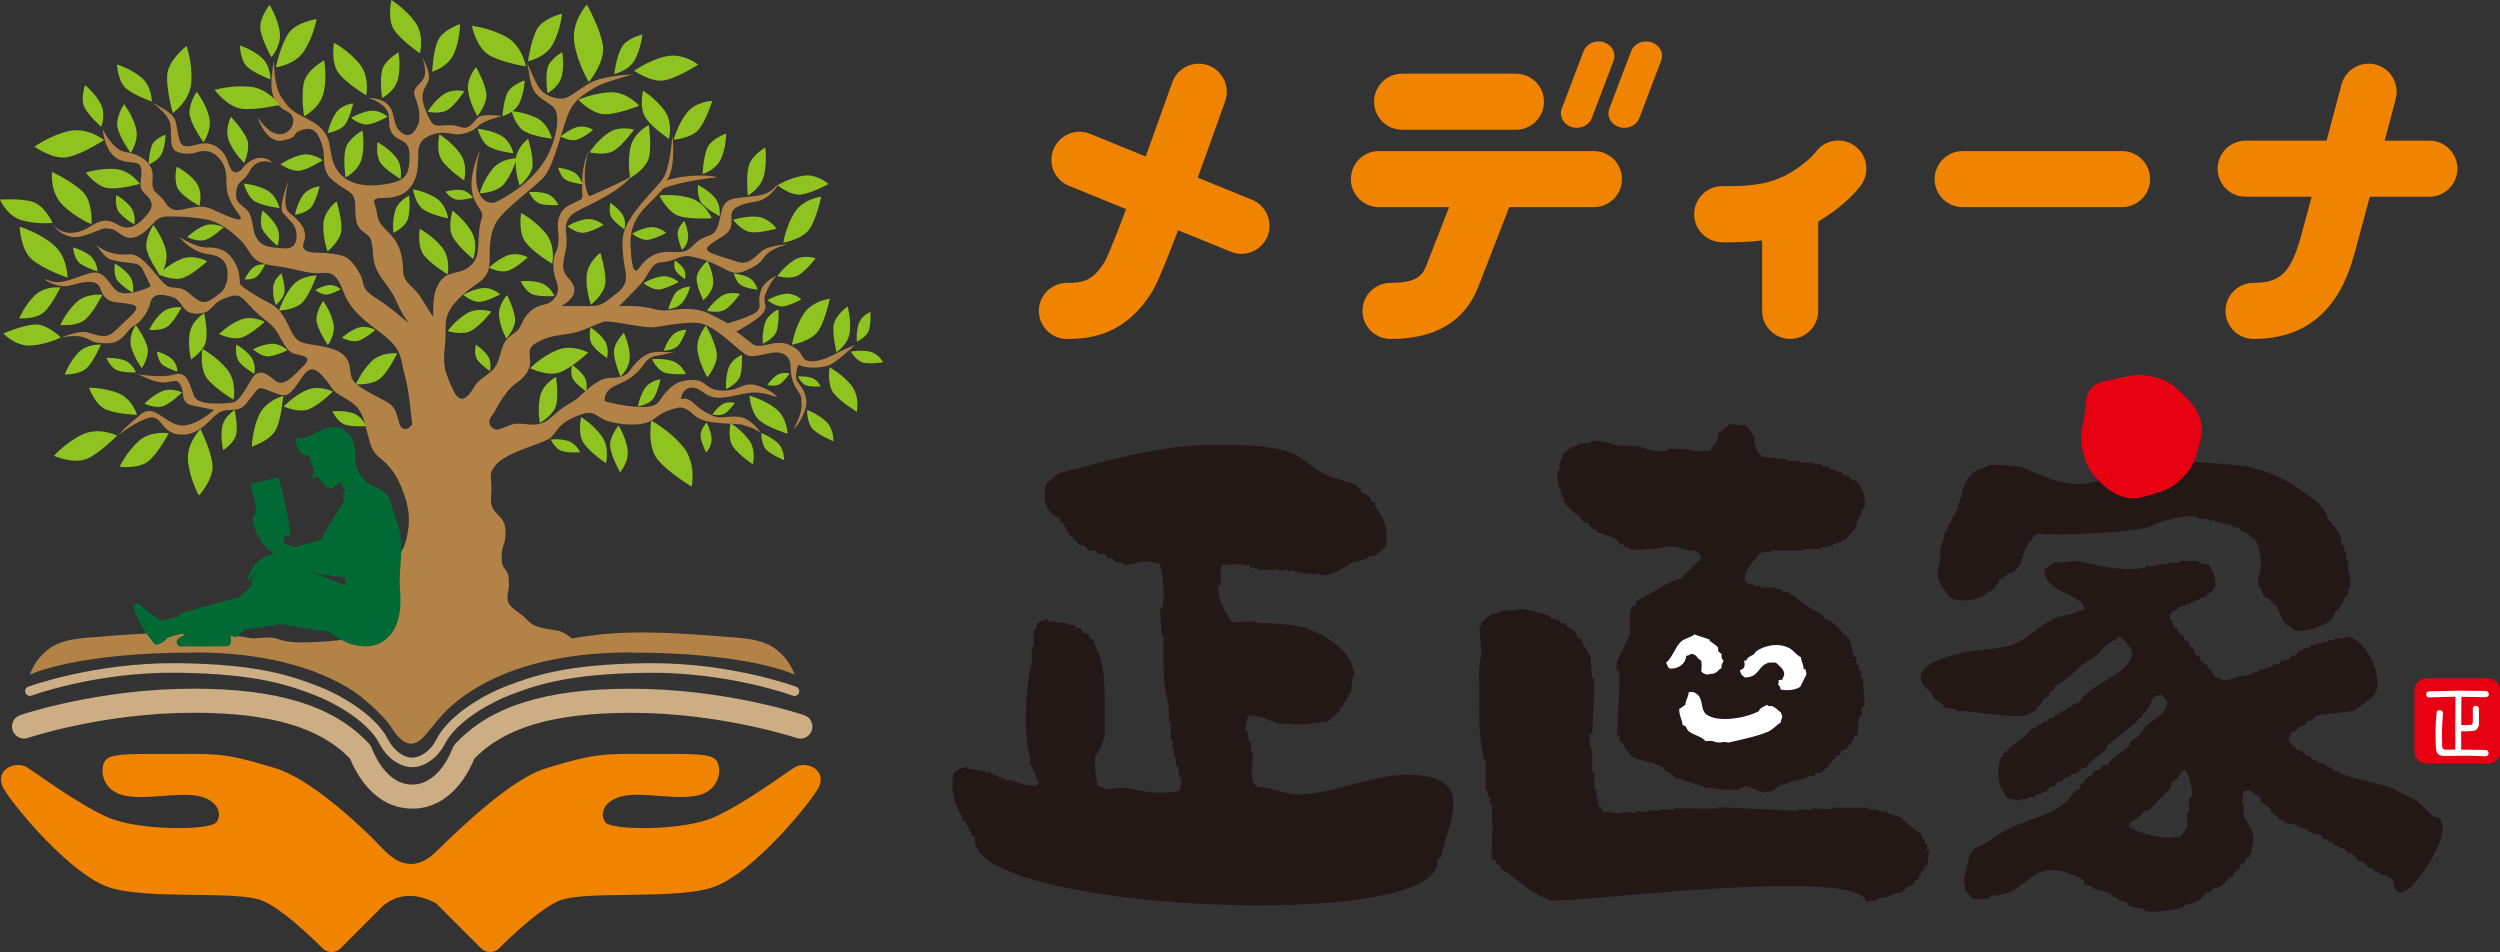 <?xml version="1.0" encoding="UTF-8"?><svg id="_レイヤー_1" xmlns="http://www.w3.org/2000/svg" viewBox="0 0 453.91 172.87"><rect x="0" y="0" width="453.91" height="172.87" fill="#333333" stroke="none"/><defs><style>.cls-1,.cls-2{fill-rule:evenodd;}.cls-1,.cls-2,.cls-3,.cls-4,.cls-5,.cls-6,.cls-7,.cls-8,.cls-9,.cls-10{stroke-width:0px;}.cls-1,.cls-3{fill:#231815;}.cls-2,.cls-8{fill:#fff;}.cls-4{fill:#b28247;}.cls-5{fill:#cdad83;}.cls-6{fill:#8fc31f;}.cls-7{fill:#f08300;}.cls-9{fill:#e60012;}.cls-10{fill:#006934;}</style></defs><path class="cls-9" d="M440.58,123.14h11.13c1.21,0,2.2.99,2.2,2.2v11.13c0,1.21-.99,2.2-2.2,2.2h-11.13c-1.21,0-2.2-.99-2.2-2.2v-11.13c0-1.21.99-2.2,2.2-2.2Z"/><path class="cls-8" d="M441.11,125.52l5.2-.12,5.05.05c.33.03.5.23.51.6,0,.36-.2.54-.57.53l-4.4-.06-.02,5v.12s.09,0,.16-.01c.46.03.91.03,1.36,0,.24,0,.4-.06.47-.17.05-.11.09-.27.11-.49v-1.22c0-.44,0-.81-.01-1.09,0-.33.18-.5.53-.51.33,0,.53.15.58.46,0,.32,0,.75.01,1.27,0,.51,0,.94.01,1.27,0,.98-.39,1.5-1.18,1.57-.65.06-1.26.07-1.82.06-.08,0-.16-.01-.24-.03,0,1.19,0,2.31.01,3.36h.72c1.11,0,2.29.02,3.55.05.47,0,.7.2.7.61,0,.35-.19.53-.58.54-.04,0-.08,0-.12,0-1.3-.06-2.45-.1-3.46-.1s-2.22.02-3.65.04c-.65.03-1.1-.09-1.36-.34-.24-.24-.37-.61-.39-1.08-.05-.88-.08-1.9-.07-3.07,0-1.14.07-2.23.18-3.27,0-.38.22-.56.63-.54.39.03.56.24.53.62-.11,1.51-.17,2.66-.18,3.46,0,.78.02,1.66.06,2.63,0,.12.07.22.18.31.08.08.22.13.42.15.59,0,1.18-.02,1.76-.03v-4.51l.03-5.07c-1.2,0-2.77.04-4.72.12-.36,0-.56-.18-.59-.55,0-.36.21-.55.61-.57Z"/><path class="cls-1" d="M257,140.72c-7.11-.55-14.1,3.33-21.16,3.53-2.68.08-5.03-1.42-7.5-1.31-.15-.08-.28-.41-.64-.58-1.22-2.74.45-3.52-.59-6.44v-1.22c-.11,0-.22,0-.32.02-.11-.71-.22-1.41-.33-2.11-.11,0-.21,0-.32.01,0-1.45.19-1.93.65-2.76,2.41.03,3.68,1.07,5.49,1.57.54-.02,1.08-.05,1.62-.07,2.15.51,4.6-.18,7.1-.33.76-.64,1.51-1.28,2.26-1.92v-.61c.21-.11.43-.23.64-.33v-.61c.22-.11.43-.22.65-.33v-.61c.11,0,.22,0,.32-.01v-.61c.11,0,.21-.01.32-.02.41-.9.04-2.68.65-3.37-.06-4.54-5.53-7.44-9.04-8.7-.86-.06-1.72-.43-2.58-.49-.86.04-1.72-.22-2.58-.18-1.38-.32-2.94.27-3.87-.43-1.29.06-2.58.12-3.87.18-.87-.37-3.16-4.78-2.64-6.69.11-.02.21-.04.32-.06.32-1.19-.38-2.57.32-3.4v-.31c1.29-.03,2.58-.06,3.87-.1v.3c.32-.06.65-.12.97-.17.11.18.21.37.32.55.22-.04.43-.08.65-.12v.31c.22-.04.43-.08.64-.12v.31c1.29-.03,2.59-.06,3.88-.1v.31c.54-.1,1.08-.2,1.61-.29v.3c.32-.06.65-.12.97-.18v.3c.21-.04.43-.08.65-.11v.3c.32-.06.65-.12.97-.18v.31c.32-.06.65-.12.97-.18v.3c.32-.06.65-.11.97-.18v.3c.43-.08.86-.16,1.29-.23v.3c2.25.23,4.62-1.62,5.81-2.27.97-.28,1.93-.55,2.91-.83v-.3c.43-.08.86-.16,1.29-.24.61-.34,1.33-1.15,1.94-1.57.66-3.41-.51-5.27-1.94-7.37v-.61c-.21-.06-.43-.13-.64-.19-.11-.28-.21-.57-.32-.85-.54-.31-1.07-.62-1.62-.92v-.61c-.11.02-.21.04-.32.06-.22-.26-.43-.53-.64-.79-1.62-.51-3.23-1.03-4.84-1.55-2.58-.83-4.86-3.85-8.08-4.63-3.94-.95-6.73-.95-11.02-1.04-4.42-.09-8.45.31-12.33.98-5.92,1.02-11.5,2.67-17.65,4.18-.75.64-1.51,1.29-2.26,1.93-.51,2.69-.32,3.83.97,5.42.54.31,1.08.61,1.61.92v.61c.22.06.43.12.65.19v.61c.11-.02.21-.04.32-.06v.61c.11-.02.22-.04.32-.06v.61c.11-.02.21-.04.32-.06v.61c.22.06.43.12.65.19v.61c.11-.02.22-.04.32-.06.32.35.65.69.97,1.04.22-.04.43-.08.65-.12.32.35.65.69.97,1.04.43.02.86.05,1.29.07.11.18.22.37.32.55.43.02.86.04,1.29.07.22.26.43.53.65.79.22-.04.43-.08.65-.12.21.27.43.53.65.79.43.02.86.05,1.29.07v.3c1.27.3,2.96-.68,4.52-.52.65.07,1.64.37,2.26.5.45,2.18,1.08,5.43.32,8.14v-.27c-.11,0-.22.01-.32.01.11,1.72.22,3.43.32,5.15.11,0,.21-.01.32-.02v5.47c0,2.65.34,5.19.97,7.25v3.04c.11,0,.22,0,.32-.02v3.04c.11,0,.21-.01.32-.01v1.82c.11,0,.22,0,.32-.02v1.52c.11,0,.22-.01.32-.02v1.52c.11,0,.22,0,.32-.01.11.7.21,1.41.32,2.11.11,0,.21,0,.32-.01,0,1.09-.04,1.73-.32,2.44-3.68.8-6.44.17-9.36-.48-1.42-.32-3.58.64-4.52-.1-.32-.08-.65-.17-.97-.26-.18-.95-.82-4.42-.32-5.76.11,0,.22,0,.32-.01v-.61c.11,0,.22,0,.32-.01.32-.93.65-1.85.97-2.78v-4.86c0-4.95-.06-8.74-1.94-11.76v-.61c-.32-.19-.65-.38-.97-.56v-.61c-.32-.09-.65-.17-.97-.26-.22-.29-.43-.59-.65-.88-.21,0-.43.02-.65.03-.11-.2-.22-.39-.32-.59-.32.02-.65.03-.97.05v-.3c-1.29-.14-2.58-.29-3.87-.43v-.31c-1.03.15-1.22.37-1.94.7-.18.43-.11.68-.32,1.23-.11,0-.21,0-.32.01v3.04c-.11,0-.22.01-.32.02v3.04c-1.14,3.84-1.58,13.13-.32,17.02v1.52c.11,0,.21,0,.32-.02.32.9.64,1.79.97,2.69.11,0,.22-.01.32-.02-.11.31-.21.62-.32.93-2.32.05-3.26-.47-4.84-.99-.32.02-.65.03-.97.04v-.3c-.21.01-.43.02-.64.03v-.3c-.21,0-.43.02-.65.03v-.31c-.21,0-.43.02-.65.03v-.3c-.22,0-.43.02-.65.03v-.31c-.32.02-.64.03-.97.05v-.3c-1.08-.15-2.15-.31-3.23-.46v-.31c-1.49.14-1.67.52-2.58,1.03-.67,3.39.25,5.9,1.61,8.13v.61c.22.09.43.18.65.27v.61c.11,0,.22-.01.32-.02v.61c.11,0,.21-.01.32-.02v.61c.11,0,.22,0,.32-.01v.61c.21.09.43.18.65.27v.61c0,12.86,83.84,16.71,83.94,4.04v-.61c.22-.11.43-.22.65-.33,1.8-7.41,5.83-14.17-4.6-14.97Z"/><path class="cls-1" d="M275.8,110.54c1.93.16,4.33.78,5.7,1.38v.28c.51.12,1.01.23,1.52.35.13.19.25.38.38.58.25.01.5.02.76.03.13.19.25.39.38.58.51.3,1.01.6,1.52.91.13.38.25.76.38,1.14.25.1.51.21.76.31.12.47.25.94.38,1.41.12,0,.25.01.38.02v.56c.13,0,.25.01.38.02v.84c.13,0,.25.01.38.02.13,1.4.25,2.81.38,4.21.13,0,.25.01.38.02-.13,3.35-.25,6.7-.38,10.04-.13,0-.25-.01-.38-.02-.41,1.07.23,2.69.38,3.37v3.63c.13,0,.25.01.38.02v3.08c.13,0,.25,0,.38.02v1.68c.12,0,.25.01.38.02v1.4c.12,0,.25.01.38.02.13.28.25.57.38.85,1.01.14,2.03.28,3.04.42,0,0,.1-.23.76-.25.76.04,1.52.07,2.28.1v-.28c.76.03,1.52.07,2.28.1v-.28c.63.03,1.26.05,1.9.08v-.28c.89.04,1.77.08,2.66.12v-.28c2.66.02,5.32.05,7.98.08v-.28c4.81.21,9.63.43,14.43.65v-.28c.89.04,1.77.08,2.66.12v-.28c1.26.06,2.53.11,3.8.17v-.28c2.15,0,4.3,0,6.46,0v.28c.63.03,1.27.06,1.9.08v.28c.51.02,1.01.04,1.52.07v.28c.76.22,1.52.44,2.28.66.89.79,1.77,1.57,2.66,2.35.38.2.76.41,1.14.61.13.38.25.76.38,1.14.13,0,.26.01.38.02v.84c.13,0,.25.01.38.02v1.12c.13,0,.25.01.38.02-.13.93-.25,1.85-.38,2.78-.13,0-.25-.01-.38-.02-.13.37-.25.73-.38,1.1-.12,0-.25-.01-.38-.02v.84c-.13,0-.25-.01-.38-.02v.56c-.25.08-.51.16-.76.24v.56c-.51.26-1.01.51-1.52.77-.25.27-.51.54-.76.81-.51.07-1.01.14-1.52.21v.28c-.25-.02-.5-.02-.76-.04v.28c-.76.15-1.52.3-2.28.45v.28c-.38-.02-.76-.03-1.14-.05v.28c-.25-.01-.51-.02-.76-.03v.25c-.19-7.01-54.55.28-57.3-.49-2.99-.84-5.57-3.23-7.6-4.81-.51-.3-1.01-.61-1.52-.91v-.56c-.25-.11-.51-.21-.76-.31v-.56c-.25-.1-.51-.21-.76-.31-.38-.86.32-6.51-.06-7.37v-2.51c-.13,0-.25-.01-.38-.02v-1.4c-.13,0-.25-.01-.38-.02v-1.12c-.13,0-.25-.01-.38-.02v-5.03c-1.38-3.66-1.14-8.54-1.14-13.18,0-2.08-.23-4.81.38-6.41-.12-1.78-.25-3.55-.38-5.33.13,0,.25.01.38.02v-.56c.63-.53,1.27-1.06,1.9-1.59.25,0,.51.02.76.03v-.28c.25.01.5.02.76.04v-.28c1.02-.28,2.65.06,3.42-.41Z"/><path class="cls-1" d="M305.16,105.1c.14-.37,3.75-3.66,3.85-4.03h-.29c-.22-.77-.08-.63-.89-.84v-.28h-1.19c-.97-.33-3.05-1-4.75-.56-.85.22-4.69.67-5.94.28v-.28h-.89c-.1-.19-.2-.37-.3-.56h-.59c-.3-.37-.59-.74-.89-1.12-1.09-.37-2.18-.75-3.27-1.12-.1-.19-.2-.37-.3-.56h-.59c-.3-.37-.59-.75-.89-1.12h-.6c-.2-.28-.4-.56-.59-.84-.96-.89-2.24-1.7-2.97-2.79-.1-.37-.2-.75-.3-1.12h-.3v-.84c-.32-.8-1.04-2.47-.59-3.91h.3v-1.68h.3c.1-.47.2-.93.3-1.4.3-.19.6-.37.89-.56v-.28h.59v-.28c.4-.09.79-.19,1.19-.28v-.28c.79-.1,1.58-.19,2.37-.28v-.28c1.37-.38,4.1.58,5.05.84h3.27c1.32.37,3.49,1.4,5.64.84v-.28h3.27c1.75.47,2.53.59,4.46.28.3-.55.93-1.14,1.19-1.68.1-.46.2-.93.3-1.4.69-.56,1.39-1.12,2.08-1.68.99.09,1.98.19,2.97.28.5.65.99,1.3,1.49,1.96v1.12c.32.89.37,1.73,1.19,2.23v.28c1.59.19,3.17.37,4.75.56v.28h2.38v.28h2.38v.28h1.49v.28c.5.1.99.19,1.49.28v.28c.4.1.79.19,1.19.28v.28h.89c.1.19.2.37.3.56h.59v.28h.59v.28c.99.53,1.75.51,2.08,1.68.42.4,1.01,2.83.59,3.91h-.3c-.1.37-.2.74-.3,1.12h-.3v.84h-.3c-.1.47-.2.93-.3,1.4-.32.66-.95,1.2-1.49,1.68-.1.19-.2.37-.3.56h-.59v.28c-.59.19-1.19.37-1.78.56v.28h-.89v.28h-1.19v.28h-3.27v.28h-5.94v.28h-1.48s0,.18-.6.28c-1.03,1.67-2.57,2.33-2.7,5.03.5.17.64.47.85.56h.86v.28h1.28v.28h2.79v.28h.86c.14.19.28.37.43.56h.86c1.42,1.02,2.85,2.05,4.28,3.07.71.37,1.42.75,2.14,1.12v.56c.43.19.86.37,1.28.56,1.23.82,1.67,1.46,2.57,2.52h.43v.56h.43c.29,1.12.57,2.24.85,3.36h.43v1.4h.43v1.12h.43v1.4h.43c-.29,1.4.4,3.77.11,5.16h-.43v1.68h-.42c-.14,1.21-.28,2.42-.43,3.63h-.43c-.28.56-.57,1.12-.85,1.68h-.43v.56c-.43.19-.86.37-1.29.56v.56c-.28.09-.57.19-.85.28v.28c-.28,0-1.54,1.94-1.83,1.94-.28.28-.57.56-.86.84h-.85c-.14.19-.28.37-.43.56h-.86c-1.14.84-3.25.71-4.39,1.55h-.86c-.43.37-.85.74-1.28,1.12-.57.09-1.14.18-1.71.28-.14.19-2.82-1.2-3.54-1.1v.28h-.86v.28c-1.44.33-4.33-.09-5.13-.28h-1.28v-.28h-.85v-.28h-.85v-.28h-.86v-.28h-.86v-.28h-.85v-.28h-.85c-.43-.38-.86-.75-1.29-1.12-.29-.09-.57-.19-.85-.28v-.56c-.29-.09-.57-.18-.86-.28-.28-.56-4.45-1.12-4.74-1.68h-.43v-.56h-.43v-.56h-.43c-.28-.56-.57-1.12-.85-1.68h-.43v-1.12h-.43c.14-2.98.28-5.96.43-8.94v-2.8h-.43c-.77-1.81,2.31-5.42,2.37-6.98.08-2.18-.32-3.05.43-4.77,0-.93,0,1.05,0,.12h.43c.14-.37.29-.75.43-1.12,1.9-.7,5.35-3.53,7.93-3.9Z"/><path class="cls-2" d="M306.17,119.09c.35-.08.64-.16.86-.37,1.07.07.99.79,1.84,1.22.12.58.12,1.37,0,1.95.26.21.35.37.74.49.22.15.52.15.74,0,1.16.01,1.43-.41,1.97-.98h.24v-.24c-.05-.57.21-.65.37-1.22-.58-.54-.27-1.05-.37-1.22-.02-.03-.58-.42-.61-.49v-.61c-.28-.49-1.04-.85-1.48-1.22h-.12c.04-.08.08-.16.12-.24-.82-.36-1.88-.59-2.82-.98-.6.57-1.7.65-2.46,1.34-1.05.96-1.58,2.98-2.7,3.79.16.32.33.65.49.97.21.08.12.02.24.12,1.66.04,2.81-.91,2.95-2.32ZM327.85,121.53c-.31-.08-.07-.04-.37,0,.03-.73-.5-1.63-.49-2.2-.87-.4-1.37-1.31-2.21-1.71-2.08-.99-4.4-.4-5.9.61-.16.2-.33.41-.49.61-.62.35-1.06.44-1.35,1.1h-.37c.18.85.17,1.5-.74,1.71.03.28.02.35.12.49.13.52.42.54.74.86,2.59-.01,2.33-1.93,4.05-2.57.3-.2,1.1-.14,1.6-.12.55.54,1.75,1.38,1.47,2.32-.1.35-.27.39-.24.73-.21.07-.39.11-.74.12-.02.48.13.44-.12.73.25.35.42.4.49.98,1.17.24,2.65.13,3.56-.49,0,0,1.1-2.19,1.1-2.2.08-.33-.15-.65-.12-.97ZM323.43,129.45c-.43-.4-1.07-.96-1.6-1.22-.41-.2-.45.22-.98-.24-.52.18-1.52.71-1.47,1.1-2.21,1.27-7.46,2.21-9.58.61-1.23-.93-.27-3.28-2.33-4.03-.19-.1-.42-.02-.86,0-.08.97-.54,1.38-.62,2.32-.49.22-.65.55-1.11.73.02,1.43.53,1.83.62,2.93.86.17.6.68,1.1,1.1.91.76,2.33.91,3.07,1.83,0-.02,1.01-.13,1.35,0,.74.28,1.22.29,2.09.12.25.04.49.08.74.12,2.25-.54,4.92-1.04,7.13-1.95.88-.37,1.56-1.22,2.33-1.71.03-.41.2-.62.25-.86.11-.55-.25-.52-.12-.85Z"/><path class="cls-3" d="M353.92,108.34c.17.25.44.42.75.47.76.12,1.45.19,2.1.19,1.65.02,3.06-.51,4.29-1.52.18-.08.37-.16.57-.24.36-.16.6-.49.65-.87.01,0,.02-.01.04-.02.41-.17.68-.58.68-1.02v-.11c.39-.24,1.13-.55,1.81-1.17h.25c.45,0,.86-.28,1.03-.7.04-.09.07-.19.11-.28.13-.06.24-.13.35-.24.21-.21.33-.49.33-.78v-.09s.02-.02.02-.02c.21-.21.33-.49.33-.78v-.39s.02-.02.03-.03c.21-.21.32-.49.32-.78v-.09s.02-.02.02-.02c.15-.15.26-.34.3-.55.02-.02.03-.03.05-.05.18-.18.29-.4.32-.65.02,0,.03-.01.05-.02.33-.14.56-.44.64-.78.05-.05.1-.1.15-.15.14-.18.28-.36.42-.53.2-.04.35-.11.48-.2.94.07,2.1.1,3.41.1,5.26,0,12.68-.48,15.48-1.06.46-.1.92-.2,1.38-.29.31-.06.56-.25.72-.5.49-.14.98-.28,1.48-.42.17-.05.32-.14.45-.25h.3l.34-.06c.83-.27,2.69-.73,4.29-.73.28,0,.56.01.82.04.03.04.06.08.1.11.21.21.49.33.78.33h1c.2.19.48.3.76.3h.65c.2.19.48.3.75.3h.3c.16.15.37.25.6.29.47.07.94.13,1.41.2.15.19.38.33.63.39.31.07.62.13.93.2.03.06.07.12.11.18.2.34.56.54.96.54h.2c.24.28.48.55.72.82.11.13.25.23.41.29.14.06.28.12.42.18.64.95,1.09,2.72,1.08,4.58,0,.43-.02.86-.06,1.28.08.01-.39.56-.46,1.68,0,.29.05.6.16.9.09.25.26.45.48.58.06.26.13.53.19.79.08.34.32.62.64.76.16.07.32.14.48.21.3.33.59.67.89,1.01.11.12.25.22.4.28.07.03.14.06.22.09.07.23.14.46.2.69.06.2.17.37.31.5v.09c0,.29.12.58.33.78.02.02.03.03.05.05.05.21.15.4.3.55.02.02.04.03.05.05.05.2.15.4.3.54.18.18.41.29.66.32,0,0,.02.03.07.09.04.03.19.22.53.31.14.23.37.4.64.47.23.06.43.07.63.08.75,0,1.58-.21,2.36-.43.38-.11.74-.23,1.04-.34.22-.09.36-.14.55-.24,1-.25,1.75-.84,2.13-1.48.28-.46.43-.84.6-1.19.17-.05.33-.15.46-.27.15-.15.26-.34.3-.55.13-.11.23-.26.3-.42.15-.4.31-.79.46-1.18.13-.06.24-.13.35-.24.21-.21.33-.49.33-.78v-.38s.02-.02.03-.03c.21-.21.33-.49.33-.79,0-.49,0-.99,0-1.49,0-.29-.12-.58-.33-.79,0,0-.02-.02-.03-.03v-1.58c0-.29-.12-.58-.33-.78,0,0-.02-.02-.03-.03,0-.23,0-.45,0-.68,0-.29-.12-.58-.33-.79,0,0-.02-.02-.03-.03v-.38c0-.29-.12-.58-.33-.79-.05-.05-.11-.1-.17-.14-.08-.45-.15-.9-.23-1.36-.04-.26-.18-.49-.36-.65-.05-.21-.15-.4-.3-.54-.02-.02-.04-.03-.06-.05-.07-.35-.31-.64-.65-.78-.01,0-.03-.01-.04-.02-.05-.39-.3-.73-.67-.89-.06-.02-.12-.05-.18-.07-.08-.32-.15-.63-.22-.95-.05-.23-.18-.43-.35-.58-.08-.35-.32-.64-.65-.78-.01,0-.02,0-.03-.02-.04-.31-.2-.59-.46-.76-.71-.5-1.41-1-2.11-1.49-4.19-2.99-5.82-3.79-10.81-5.12l-.19-.04s-7.91-.74-8.84-.75c-.95,0-8.27.75-8.32.75l-.13.02-6.45,1.43-.23.08c-2.67,1.25-4.78,1.71-6.7,1.71-3.2,0-6.05-1.33-9.92-2.99-.41-.14-.5-.12-.88-.18-1-.13-2.85-.31-4.14-.31-.58.03-.92-.03-1.53.22-.14.07-.26.16-.36.27-1.16.21-2.08.79-2.67,1.52-.73.88-1.07,1.87-1.4,2.69l-.08.4v.68s-.02.02-.03.03c-.21.21-.33.49-.33.78v.09s-.02.02-.02.02c-.21.21-.33.49-.33.78v.39c-.14.13-.25.3-.31.5-.05.17-.1.35-.16.53-.1.05-.19.12-.27.2-.21.21-.33.49-.33.78v.09s-.02.02-.03.02c-.15.15-.25.34-.3.55-.02.02-.04.03-.05.05-.21.21-.33.49-.33.78v.09s-.02.02-.02.02c-.15.15-.25.34-.3.55-.02.02-.04.03-.05.05-.21.21-.33.49-.33.79v.38s-.02.02-.03.03c-.21.21-.32.49-.32.79v.38s-.02.02-.03.02c-.21.21-.32.49-.32.79v1.91c-.18.55-.47,1.56-.48,2.62,0,.4.04.81.2,1.23.48,1.23,1.42,2.22,1.88,2.93Z"/><path class="cls-3" d="M443.29,149.27c-.12-.21-.24-.41-.36-.62-.08-.14-.23-.22-.38-.22h-.54c-1.04-1-2.07-2-3.11-3.01l-.12-.08c-1.06-.51-2.12-1.02-3.18-1.54-.99-.81-3.32-1.32-5.73-1.93-2.41-.57-4.89-1.25-5.38-1.76-.08-.08-.19-.12-.31-.12h-.46c-.08-.13-.15-.27-.23-.4-.06-.1-.15-.17-.26-.2-.25-.07-.5-.15-.76-.22,0-.2-.15-.37-.35-.41-.36-.08-.73-.16-1.09-.23-.02-.18-.14-.33-.32-.38-.31-.09-.61-.17-.91-.26-.09-.16-.18-.31-.27-.47-.08-.14-.23-.23-.39-.23h-.5c-.2-.26-.39-.51-.59-.77-.08-.11-.21-.17-.35-.17h-.53c-.52-.54-1.03-1.07-1.55-1.61v-.95c.09-.02.17-.06.23-.12.08-.08.13-.2.13-.31v-.29c.25-.07.51-.15.76-.22l.23-.15c.2-.26.39-.51.59-.77h.5c.14,0,.27-.06.35-.17.19-.26.39-.51.58-.76h.5c.14,0,.26-.06.35-.17.2-.26.39-.51.59-.77h.14c.09,0,.17-.03.24-.07.35-.09,2.03-.28,3.54-.44.8-.09,1.58-.17,2.16-.25.29-.04.54-.08.72-.11.09-.02.17-.04.24-.06.04-.01.08-.02.14-.06.02-.02.07-.04.12-.09.94-.72,1.88-1.43,2.82-2.15.82-.63,1.13-1.66,1.12-2.76,0-1.72-.71-3.75-1.75-5.4-1.04-1.63-2.4-2.94-3.95-2.97-.28.03-.25.1-.29.11-.02.02-.02.02-.03.02-.05.05-.09.11-.11.18h-1.38c-.12,0-.23.05-.31.13-.05.05-.09.11-.11.18h-.66c-.12,0-.23.05-.31.13-.05.05-.09.11-.11.18h-.66c-.12,0-.23.05-.31.13-.05.05-.09.12-.11.18h-.66c-.12,0-.23.05-.31.13-.05.05-.09.11-.11.18h-.66c-.12,0-.23.05-.31.13-.07.07-.12.17-.13.27-.36.08-.73.16-1.09.24-.16.03-.29.15-.33.31h-.3c-.14,0-.27.06-.35.17-.19.26-.39.51-.59.77h-.5c-.16,0-.31.08-.38.22-.09.15-.18.3-.26.46-.42.09-.83.18-1.25.27-.12.03-.23.1-.29.21-.08.13-.15.27-.23.4h-.82c-.12,0-.23.05-.31.13-.07.07-.12.17-.13.27-.37.08-.73.16-1.1.24-.16.03-.28.15-.33.3h-.66c-.12,0-.23.05-.31.13-.07.07-.12.17-.13.27-.36.08-.73.16-1.09.24-.18.04-.31.18-.34.35-.71.09-1.43.18-2.14.27h-.07c-.67.22-1.69.75-2.65.75-.13,0-.26-.01-.39-.03,0-.1-.05-.2-.13-.28-.09-.08-.2-.13-.32-.13h-.5c-.2-.25-.39-.51-.59-.76-.07-.09-.16-.15-.27-.17v-.19c0-.18-.1-.34-.26-.41-.15-.07-.3-.14-.46-.2v-.33c0-.16-.08-.3-.22-.38-.31-.19-.63-.37-.95-.55-.1-.26-.2-.53-.3-.79-.04-.11-.13-.2-.24-.25-.18-.08-.36-.16-.53-.23-.1-.35-.2-.7-.3-1.05-.04-.13-.13-.23-.25-.28-.15-.07-.3-.13-.46-.2v-.33c0-.16-.08-.31-.22-.39-.28-.16-.57-.33-.86-.5v-.37c0-.16-.09-.3-.22-.38-.29-.17-.57-.33-.86-.5v-.37c0-.18-.11-.34-.27-.41-.18-.08-.35-.15-.53-.23-.1-.35-.2-.7-.3-1.05-.05-.16-.18-.28-.34-.31v-1.01c.13-.02.24-.1.3-.21.08-.13.15-.27.23-.4h.46c.16,0,.3-.09.38-.22.09-.15.18-.31.26-.46.42-.09.83-.18,1.25-.27.16-.04.28-.15.33-.3h.3c.12,0,.23-.05.31-.13.05-.05.09-.11.11-.18h.29c.12,0,.23-.05.32-.13.05-.05.09-.11.11-.18h.3c.12,0,.23-.05.31-.13.07-.07.12-.17.13-.27.36-.08.73-.16,1.09-.24.2-.05.35-.23.35-.43v-.06c.29-.17.57-.33.85-.5.09-.05.17-.14.2-.24.05-.14.08-.24.1-.32.04-.03.08-.07.14-.11.1-.08.15-.21.15-.33.02-1.98-.54-2.58-1.13-3.65-.07-.12-.18-.2-.31-.23-.48-.08-.96-.17-1.44-.25-.01-.1-.06-.18-.13-.25-.08-.08-.2-.13-.31-.13h-2.88c-.12,0-.23.05-.31.13-.05.05-.09.11-.11.18h-1.73c-.12,0-.23.05-.31.13-.05.05-.09.12-.11.19h-1.74c-.11,0-.23.05-.31.13-.05.05-.09.11-.11.18h-1.37c-.12,0-.23.05-.32.13-.05.05-.09.12-.11.19h0c-.97.14-1.92.21-2.87.21-3.47,0-6.72-.84-9.19-1.45h-.14c-1.44.09-2.88.2-4.32.3-.11,0-.22.06-.29.14-.27.3-.82.62-1.3.84-.18.08-.28.27-.26.46.29,2.23,2.06,3.24,3.69,4.02,1.66.79,3.18,1.45,3.53,2.63.03.1.1.18.18.24-.44.32-1.57.71-2.64.99-1.21.33-2.33.55-2.79.74-3.12,1.35-4.92,3.98-7.94,4.9-2.54.8-5.48.7-8.28,1.29-1.33.28-3.3.74-4.97,1.43-1.64.7-3.14,1.59-3.2,3.1,0,.89.59,1.75,1.77,2.65.31.25.27.26.31.37.02.11.06.47.33.8l.09.09c.54.37,1.07.75,1.61,1.12v.08c0,.22.16.41.38.44.6.09,1.19.18,1.79.26.02.1.07.19.14.26.09.08.22.12.34.11.14-.01.31-.02.49-.02,2.31,0,6.94.9,10.03.91,1.28-.02,2.32-.1,2.96-.73.21-.09.43-.19.64-.28.16-.07.27-.23.27-.41v-.33c.15-.07.3-.13.46-.2.11-.05.19-.14.24-.25.1-.26.2-.53.3-.79.32-.18.63-.37.94-.55.13-.08.22-.23.22-.38v-.37c.29-.17.57-.33.86-.49.14-.08.22-.23.22-.39v-.34c.15-.07.3-.13.45-.19,1.34-.6,3.01-2.3,3.96-3.17.99-.94,2.93-1.7,3.92-3,.47-.64,1.31-1.22,2.04-1.68.37-.23.7-.44.97-.63.12-.11.24-.18.35-.28,1,.62,2.36,2.29,2.28,2.94h0c0,1.69-1.55,3.05-3.54,4.31-1.97,1.28-4.26,2.4-5.47,3.97-.21.27-.42.55-.63.82-.31.09-.63.18-.94.27-.11.03-.2.1-.26.2-.08.13-.16.27-.23.41h-.46c-.16,0-.31.08-.38.22-.08.13-.15.27-.23.41h-.46c-.16,0-.3.08-.38.22-.08.13-.16.27-.23.4h-.46c-.16,0-.31.08-.38.22-.08.14-.15.27-.23.41h-.46c-.16,0-.3.08-.38.22-.08.14-.16.27-.24.41h-.46c-.12,0-.23.05-.31.13-.08.08-.12.18-.13.29-.25.07-.51.15-.76.22-.11.03-.2.1-.26.2-.08.14-.16.27-.24.41h-.46c-.13,0-.25.05-.33.15-.35.41-.71.81-1.06,1.22-.95.72-1.89,1.44-2.84,2.16-.11.08-.18.22-.18.35v.06c-.28.17-.57.33-.85.5-.14.08-.22.23-.22.39v.19c-.13.03-.25.11-.31.23-.34.67-.47,1.66-.48,2.69.02,1.31.19,2.63.84,3.38.23.75.49.84.74,1.26.08.13.22.21.37.22.55,0,1.7.3,1.7.3.13.04.27,0,.38-.08.07-.06.13-.13.15-.22h1.02c.12,0,.23-.05.31-.13.05-.05.09-.11.11-.18h.66c.12,0,.23-.05.31-.13.07-.07.12-.17.13-.27.36-.08.73-.16,1.09-.24.16-.04.28-.15.33-.3h.3c.14,0,.27-.07.35-.18.2-.25.39-.51.59-.76h.5c.14,0,.27-.06.35-.17.2-.25.39-.51.59-.76h.5c.16,0,.3-.08.39-.22.09-.16.18-.31.27-.47.3-.09.61-.18.91-.26.17-.05.3-.2.32-.38.36-.08.73-.16,1.09-.23.11-.02.2-.08.26-.16.2-.26.39-.51.59-.77h.5c.14,0,.27-.06.35-.17.23-.3.46-.6.68-.9.95-.71,1.89-1.43,2.83-2.15.11-.08.18-.21.18-.35v-.41c1.75-1.41,3.49-2.83,5.23-4.25l.08-.08c.19-.26.39-.51.59-.77h.14c.12,0,.23-.05.32-.13.08-.08.13-.2.13-.31v-.33c.15-.07.3-.13.45-.19.16-.07.27-.23.27-.41v-.19c.12-.02.23-.09.29-.2.43-.69.54-1.27.71-1.58.17-.3.32-.5,1.18-.72l.18-.1c.06-.05.11-.1.15-.14.03,0,.06,0,.09-.01.31.42.76.92,1.17,1.27-.26,2.49-2.37,3.11-4.16,4.8l-.06.07c-.35.5-.69,1-1.03,1.49-.45.3-.91.6-1.36.89-.13.08-.2.22-.2.37v.41c-1.02.79-2.04,1.58-3.06,2.37l-.07.06c-.31.37-.63.73-.95,1.1h-.52c-.14,0-.27.06-.35.17-.19.25-.39.51-.58.76h-.5c-.16,0-.31.08-.39.22-.1.18-.2.36-.31.53-.45.3-.9.59-1.35.88-.12.08-.2.22-.2.37v.33c-.15.07-.3.13-.45.2-.17.07-.27.23-.27.41v.37c-.29.17-.57.33-.86.5-.18.13-.13.12-.2.18-.27.34-1.24,1.6-1.4,1.73-3.69,3.22-7.77,3.04-12.27,5.93-1.24.81-2.36,1.72-3.68,2.24-2.31.97-1.85,3.49-2.44,4.85-.18.46-.26.84-.26,1.19,0,.58.16,1,.23,1.82.01.13.08.25.18.32.35.24.71.71.96,1.12.08.14.22.22.38.22h2.52c.16,0,.3-.09.38-.22.08-.13.15-.27.23-.4h.46c2.55,0,4.22-1.25,5.73-2.41,1.53-1.17,2.9-2.23,4.98-2.23.93,0,2.02.22,3.35.76.37.15,1.03.37,1.57.64.27.13.51.28.66.41.16.13.17.22.17.22v.3c0,.21.15.39.35.43.36.08.73.16,1.09.24.02.18.14.33.32.38,1.02.3,2.05.59,3.07.89.09.15.18.31.27.47.08.14.23.22.39.22h.46c.08.14.16.27.23.41.06.11.17.19.29.21.42.09.83.18,1.25.27.09.15.18.31.27.46l.17.17c.88.45,1.83.4,2.64.57.01.19.14.35.33.4.37.1.83.13,1.35.14,1.9,0,4.56-.47,5.4-.77.17-.06.28-.22.29-.39.61-.18,1.23-.36,1.84-.53.15-.04.26-.16.3-.3h.3c.12,0,.24-.05.33-.14.43-.47.87-.95,1.31-1.42h.53c.16,0,.31-.08.39-.22.08-.15.17-.3.26-.45.42-.09.83-.18,1.25-.27l.23-.13c.46-.5.92-.99,1.38-1.49.21-.09.42-.19.63-.27.16-.07.27-.23.27-.41v-.37c.28-.16.57-.33.86-.5.14-.08.22-.23.22-.38v-.37c.29-.17.57-.33.86-.5.14-.08.22-.23.22-.38v-.33c.15-.07.3-.13.46-.2.16-.07.27-.23.27-.41v-.19c.09-.02.17-.06.23-.12.08-.08.13-.2.13-.31v-.85c.23-.57.33-1.1.33-1.59-.03-1.84-1.3-2.96-1.77-4.21v-1.79c0-.12-.04-.23-.13-.32-.05-.05-.11-.09-.18-.11.09-.76.17-1.51.26-2.27h1.25c.62.45,1.24.9,1.86,1.35v.4c0,.15.07.28.19.37.54.37,1.07.75,1.61,1.12v.4c0,.15.07.29.2.37.41.27.83.54,1.24.81v.07c0,.12.05.23.13.31.08.08.19.13.31.13h.46c.08.14.16.27.24.41.07.11.18.2.32.21.59.09,1.19.17,1.79.26.03.17.15.31.31.35.61.18,1.23.36,1.84.54,0,.11.05.21.13.29.09.08.2.13.31.13h.3c.04.15.17.27.33.3.41.09.83.18,1.25.27.09.15.17.3.26.46.08.14.23.22.39.22h.46c.08.13.16.27.23.4.08.14.23.23.39.23h.46c.08.14.16.27.23.41.08.14.23.23.39.23h.3c.04.14.15.25.3.29.3.09.6.17.91.26.09.16.18.32.27.47.08.14.23.22.38.22h.52c.44.48.87.95,1.31,1.42.08.09.2.14.33.14h.52c.32.37.63.73.95,1.1.08.1.21.15.33.15h.46c.08.14.16.27.24.41.06.1.15.17.26.2.25.07.51.15.76.22,0,.11.05.22.13.29.08.08.2.13.31.13h.53c.2.18.44.28.75.46.27.14.54.27.8.36,0,.69.08,1.2.28,1.6.19.41.61.7,1.04.68,1.51-.11,3.14-2.22,4.76-4.66,1.56-2.47,2.86-5.23,2.88-6.94,0-.34-.05-.66-.21-.94ZM395.27,141.44c.14-.08.22-.23.22-.38v-.2c.1-.02.2-.08.27-.16.2-.26.39-.51.59-.77h.43c.02.08.07.15.14.21.32.2,1.1,2.42,1.06,3.91,0,.23-.02.45-.05.63h0c-.12,0-.23.05-.32.13-.08.08-.13.2-.13.31v2.38c-.08.02-.17.06-.23.12-.08.08-.13.2-.13.31v2.11c-.22.55-.82,1.24-1.26,1.86-.75.11-1.45.16-2.12.16-2.8,0-5-.85-7.2-1.88.13-.72.29-.89.48-1.03.24-.18.78-.33,1.46-.87.37-.42.69-.79,1.01-1.16h.52c.12,0,.24-.05.32-.14,1.2-1.25,2.4-2.5,3.6-3.75l.11-.19c.1-.36.21-.72.31-1.08.31-.18.62-.36.93-.54Z"/><path class="cls-9" d="M378.25,76.58c.55-2.06.09-4.75,1.49-6.16,1.45-1.45,4.04-1.47,6.02-2.01,1.92-.52,3.78-.41,5.84.14,2.06.55,3.41,1.71,4.81,3.11,1.45,1.45,2.67,2.81,3.2,4.79.52,1.92-.13,3.6-.68,5.66s-1.35,3.32-2.76,4.73c-1.45,1.45-2.76,2.18-4.74,2.72-1.92.52-3.6,1.29-5.65.74-2.06-.55-3.46-1.72-4.86-3.13-1.45-1.45-2.19-3-2.72-4.97-.51-1.92-.49-3.56.07-5.62Z"/><path class="cls-7" d="M193.71,61.54c-2.81,0-5.09-2.28-5.09-5.09s2.28-5.09,5.09-5.09,4.66-.26,6.85-3.82c1.25-2.14,7.23-18.25,12.28-32.58.94-2.65,3.85-4.04,6.5-3.11,2.65.94,4.05,3.85,3.11,6.5-2.53,7.18-10.97,30.89-13.21,34.53-4.73,7.68-10.78,8.67-15.53,8.67Z"/><path class="cls-7" d="M225.4,46.09c-.64,0-1.29-.12-1.92-.38l-29.4-11.97c-2.61-1.06-3.86-4.03-2.8-6.64,1.06-2.6,4.03-3.86,6.64-2.8l29.4,11.97c2.61,1.06,3.86,4.03,2.8,6.64-.8,1.98-2.71,3.18-4.72,3.18Z"/><path class="cls-7" d="M385.29,37.61h-28.94c-2.81,0-5.09-2.28-5.09-5.09s2.28-5.09,5.09-5.09h28.94c2.81,0,5.09,2.28,5.09,5.09s-2.28,5.09-5.09,5.09Z"/><path class="cls-7" d="M409.16,61.54c-2.81,0-5.09-2.28-5.09-5.09s2.28-5.09,5.09-5.09c4.83,0,6.75-1.85,8.56-8.26,1.01-3.57,7.34-27.51,7.41-27.75.72-2.72,3.5-4.34,6.23-3.62,2.72.72,4.34,3.51,3.62,6.23-.26.99-6.42,24.26-7.45,27.92-1.21,4.29-4.44,15.67-18.36,15.67Z"/><path class="cls-7" d="M441.09,35.72h-33.36c-2.81,0-5.09-2.28-5.09-5.09s2.28-5.09,5.09-5.09h33.36c2.81,0,5.09,2.28,5.09,5.09s-2.28,5.09-5.09,5.09Z"/><path class="cls-7" d="M252.47,61.54c-2.81,0-5.09-2.28-5.09-5.09s2.28-5.09,5.09-5.09c4.39,0,5.72-1.14,6.44-2.99,1.47-3.8,6.89-17.7,6.89-17.7l9.49,3.7s-5.41,13.88-6.88,17.68c-2.44,6.3-7.8,9.5-15.94,9.5Z"/><path class="cls-7" d="M275.24,23.56h-20.67c-2.81,0-5.09-2.28-5.09-5.09s2.28-5.09,5.09-5.09h20.67c2.81,0,5.09,2.28,5.09,5.09s-2.28,5.09-5.09,5.09Z"/><path class="cls-7" d="M289.4,37.61h-39.04c-2.81,0-5.09-2.28-5.09-5.09s2.28-5.09,5.09-5.09h39.04c2.81,0,5.09,2.28,5.09,5.09s-2.28,5.09-5.09,5.09Z"/><path class="cls-7" d="M312.69,43.98c-2.81,0-5.09-2.28-5.09-5.09s2.28-5.09,5.09-5.09c3.61,0,7.71,0,11.42-1.92,3.77-1.96,5.53-4.24,5.55-4.26,1.64-2.29,4.8-2.78,7.09-1.14,2.29,1.64,2.79,4.85,1.15,7.14-.3.42-3.14,4.22-9.09,7.31-5.92,3.07-11.81,3.07-16.11,3.07Z"/><path class="cls-7" d="M325.03,61.54c-2.81,0-5.09-2.28-5.09-5.09v-19.34c0-2.81,2.28-5.09,5.09-5.09s5.09,2.28,5.09,5.09v19.34c0,2.81-2.28,5.09-5.09,5.09Z"/><path class="cls-7" d="M290.25,7.52h0c-1.23,0-2.32.71-2.72,1.77l-3.96,10.41c-.65,1.72.74,3.51,2.72,3.51h0c1.23,0,2.32-.71,2.72-1.77l3.96-10.41c.65-1.72-.74-3.51-2.72-3.51Z"/><path class="cls-7" d="M298.88,7.52h0c-1.23,0-2.32.71-2.72,1.77l-3.96,10.41c-.65,1.72.74,3.51,2.72,3.51h0c1.23,0,2.32-.71,2.72-1.77l3.96-10.41c.65-1.72-.74-3.51-2.72-3.51Z"/><path class="cls-5" d="M74.84,146.81c-7.2,0-10.49-7.08-11.26-9.04-5.45-5.7-14.5-8.36-28.44-8.36-16.4,0-29.94,4.52-30.08,4.57-1.14.39-2.38-.23-2.77-1.37-.39-1.14.23-2.38,1.37-2.77.58-.2,14.37-4.8,31.48-4.8,15.49,0,25.64,3.2,31.94,10.08.21.23.36.49.46.79.02.06,2.28,6.54,7.3,6.54s7.28-6.48,7.3-6.54c.1-.29.26-.56.46-.78,6.3-6.87,16.45-10.08,31.94-10.08,17.11,0,30.9,4.6,31.48,4.8,1.14.39,1.75,1.63,1.37,2.77-.39,1.14-1.63,1.76-2.77,1.37-.18-.06-13.75-4.57-30.08-4.57-13.94,0-22.99,2.66-28.44,8.36-.77,1.96-4.06,9.04-11.26,9.04Z"/><path class="cls-4" d="M35.31,118.48c-21.76,0-29.89,4.01-29.89,4.01,0,0,.67-2.01,2.01-3.35s2.68-2.9,8.25-3.35c16.6-1.33,24.76-1.78,38.14,2.01,13.38,3.79,19.18,13.6,19.18,13.6.59,1.18-.67,2.01-2.23,0-1.65-2.12-10.24-12.94-35.46-12.94Z"/><path class="cls-4" d="M114.38,118.48c21.76,0,29.89,4.01,29.89,4.01,0,0-.67-2.01-2.01-3.35s-2.68-2.9-8.25-3.35c-16.6-1.33-24.76-1.78-38.14,2.01-13.38,3.79-19.18,13.6-19.18,13.6-.59,1.18.67,2.01,2.23,0,1.65-2.12,10.24-12.94,35.46-12.94Z"/><path class="cls-4" d="M106.15,117.65c-1.4-.88-3.16-2.76-4.74-3.11-1.58-.35-4.21-.33-5.61-1.9-1.4-1.58-3.66-2.34-3.66-3.92s.43-1.57.2-3.87c-.17-1.71-1.2-1.25-1.25-3.39-.07-2.8.64-2.01.7-4.64.1-3.87-2.98-2.98-2.63-6.65.35-3.68-.88-4.03,1.23-6.13,2.1-2.1,8.75-3.69,9.63-4.6,1.36-1.4,1.4-2.58,4.9-3.98,3.5-1.4,2.98.53,6.3,1.23,3.33.7,6.05.47,7.45-.58,1.4-1.05,2.08-1.45,3.71-1.9.82-.23,1.79-.67,3.55,1.08,2.03,2.03,7.33,1.4,9.02,1.88,2.45.7,3.19,1.47,3.19,1.47,0,0-.79-1.44-2.54-2.49-1.75-1.05-4.33-.11-5.56-.46-1.23-.35-2.89-1.27-4.11-2.5-1.23-1.23-2.28-.7-2.28-.7,0,0,.07-1.91,1.75-2.1,1.58-.17,2.27,1.19,3.81,1.65,2.29.68,5.47-.8,7.86-.78,2.01.02,4.09.9,4.09.9,0,0-.59-.98-2.93-1.9-3.44-1.35-3.37.66-6.87.66s-2.8-1.93-5.6-1.93-3.68,1.05-4.9,2.28c-1.23,1.23-.88,2.63-4.2,2.63s-6.83-1.05-6.83-1.05c0,0-.44-1.75,1.84-2.8s3.02-1.44,4.25-2.67c1.23-1.23,1.27-2.52,3.61-2.84,1.04-.15,3.17-.7,3.17-.7-2.69.55-4.82-1.45-8.32,3.41-1.23,1.71-3.15,1.14-4.55,1.49-1.4.35-3.15,1.84-4.38,3.06-1.23,1.23-2.63,1.58-4.2,2.98-1.58,1.4-1.97,1.75-3.17,2.14-1.3.43-2.8-.05-4.09,0-1.25.04-1.58.44-3.15.96-1.58.53-2.54-1.18-1.66-2.23.88-1.05,1.07-2.09,2.8-4.38,1.09-1.44,2.31-2.08,2.54-2.3,3.56-3.27.09-5.06,2.71-6.63,2.63-1.58,4.2-1.32,7.11-1.95,1.49-.32,4-1.58,5.19-1.97,1.18-.39,7.35,1.25,9.32.98,1.97-.26,6.47-1.19,8.63-.62,2.89.76,6.9,5.22,8.22,5.74,1.31.53,4.03-.66,5.47-.53,1.44.13,2.36,1.05,2.36,2.36s.26,3.02,1.05,4.2c.79,1.18.96,1.23.96,3.06s-1.49,4.29-1.49,4.29c0,0,1.14-.79,2.06-3.28.92-2.49-.48-4.2-1.27-5.25-.79-1.05.13-3.15.13-3.15,1.79.92,5.06.49,6-.13,1.31-.88,1.49-.94,4.25-3.41-2.74,1.05-2.4.98-4.07,1.84-1.85.94-4.17,1.53-5.12.66-.72-.66-.39-1.58-2.89-2.63-2.49-1.05-5.12,1.05-6.57-.13-1.44-1.18-2.89-2.23-2.89-2.23,0,0,3.74-1.94,4.83-3.32,1.09-1.39-.12-1.96.43-3.38.49-1.28,1.18-2.63,2.1-3.41-1.35.46-2.52,1.67-2.82,2.49-.82,2.2.1,2.69-.56,3.74s-5.55,2.39-5.55,2.39c0,0-3.3-1.89-4.55-2.23-3.91-1.05-6.15.44-8.78-.35-2.63-.79-6.37-.53-6.37-.53,0,0,2.88-2.87,4.07-4.2,1.38-1.54,1.73-3.71,3.64-3.78,2.31-.08,3.36-1.48,5.46-1.04,2.76.58,4.06,1.32,5.34,1.93,1.72.81,2.36,1.7,5.16.32,2.47-1.22,2.05-1.6,3.25-2.75,1.2-1.15,3.66-1.69,3.66-1.69,0,0-3.52.1-4.8,1.31-2.97,2.82-3.19,2.15-6.72,1.06-3.97-1.23-4.16-1.49-.45-3.71,1.58-.95,1.97-1.86,1.78-3.7-.18-1.7,1.89-2.35,4.6-2.77,2.71-.42,4.78-4.31,3.28-2.58-1.5,1.73-3.91,1.57-6.91,1.98-3,.41-2.57,2.34-3.32,4.73-.75,2.39-1.79,1.9-3.14,2.68-2.19,1.27-1.62,2.63-5.3,2.36-3.68-.26-5.12,1.84-6.17,3.15-1.05,1.31-1.3-2.67-1.36-4.73-.04-1.55.31-3.37,1.51-5.1,1.24-1.78,2.4-2.46,4.33-4.71.57-.67,6.98-1.97,9.91-2.14-1.28-.53-6-.53-9.15.53,1.4-1.88,1.25-6.34,1.01-8.05-.35,3.72-.8,6.7-2.12,8.28-2.17,2.59-6.32,6.48-6.85,9.92-.26,1.71.08,4.42.35,5.86.22,1.15.66,2.89-1.44,4.46-2.1,1.58-2.63,2.36-4.86,2.36h-5.25s2.36-1.18,2.36-2.89-1.74-2.27-2-3.94c-.19-1.23.54-3.21.6-4.55.09-2.06-.79-3.63,1.01-5.25,1.29-1.17,7.7-3.28,10.85-7-1.44.93-5.43,2.69-7.57,3.63-.58.26-1.79-3.5-.26-8.23-2.06,4.51-.75,8.54-1.36,8.84-2.39,1.19-3.63,1.4-4.19,3.83-.32,1.38.53,3.84-.39,5.68-.92,1.84-.38,4.23,0,5.19.53,1.31.53,2.59-.69,3.71-1.04.96-2.13.46-3.68,1.67-1.85,1.46-1.81,3.02-2.72,3.81-.92.79-2.04,1.21-2.63,2.89-.57,1.63-.69,2.95-1.61,4-.92,1.05-2.72,1.97-3.35,2.97-.54.86-2.36,4.42-3.94,1.01-1.58-3.41-1.97-4.46-1.58-8.01.39-3.55-.35-4.46,1.01-6.83.99-1.72,3.46-3.68,5.03-4.73,1.58-1.05,2.1-2.23,2.1-4.2,0-1.84-.2-5.45,1.97-7.88,2.45-2.75,6.85-5.84,7.98-7.29,2.1-2.69,3.38-9.85,4.76-12.28,1.16-2.05,3.44-3.26,4.66-3.98,1.49-.88,6.67-2.23,6.67-2.23,0,0-4.18.08-7.05,1.18-1.79.69-4.05,2.8-5.34,3.13-1.29.33-3.32-.4-4.18-1.29-1.16-1.2-1.98-3.74-2.71-5.14.54,1.88.42,4.22,1.73,5.69,1.03,1.15,2.31,1.52,3.2,2.52,1.36,1.53.18,6.82-1.97,9.98-3,4.4-7.8,6.71-8.6,7.09-1.44.69-5.1-.7-2.89-9.45-3.94,9.59,1.06,10.21.36,12.28-.69,2.04-.49,4.04-.76,6.14-.26,2.1-1.77,3.38-3.74,3.78s-2.89.85-3.81,3.02c-.67,1.58-.53,5.12-.53,5.12,0,0-1.66-2.58-2.32-3.68-.92-1.53-3-2.56-3.11-4.33-.1-1.62-.09-3.5-1.23-5.51-1.2-2.13-3.24-2.84-3.5-5.08-.26-2.23-1.62-3.02,1.14-3.02s4.4-.96,5.34-2.63c.79-1.4.96-3.06.96-5.08,0-1-.08-2.62,1.89-3.53,1.97-.92,3.35-.56,4.86-.33.59.09,2.75-.08,4.19-1.52,1.09-1.09,4.29-1.75,4.29-1.75,0,0-2.86-.54-4.2.09-.49.23-1.38,1.82-2.32,1.97-1.09.18-1.49-.57-3.59-.44-2.1.13-2.43.4-3.5-2.01-1.18-2.67-1.01-3.81-.22-5.12s.79-2.14-.26-4.38c-1.05-2.23.53,1.05,0,2.63-.53,1.58-2.49,1.97-1.71,3.81.79,1.84.92,3.81.66,4.6-.26.79-1.33,3.47-3.33,1.66-1.36-1.23-.97-3.03-1.79-4.33-1.27-2.01-4.07-1.79-4.07-1.79,0,0,2.63.62,3.5,2.41.7,1.44-.22,2.63,1.05,4.25.99,1.26,2.8.83,2.93,3.33.13,2.49-.13,4.2-1.84,4.99-1.71.79-5.08,1.09-6.96.74-1.33-.25-3.68-.92-4.86-3.68-1.21-2.81.04-5.47-4.03-7.79-2.86-1.63-3.66-1.49-5.56-4.42-1.44-2.23-1.31-6.65-1.31-6.65,0,0-.48,2.1-.48,4.33s.86,4,2.89,4.95c1.97.92,1.03,3.87-1.09,4.11-2.32.26-4.33-3.15-4.33-3.15,0,0,1.49,4.95,4.64,4.29,3.15-.66,1.27-1.09,3.24-1.84,2.53-.96,3.3.83,3.94,2.98.61,2.06-.39,4.29,1.93,6.17,2.61,2.12,3.85,1.88,3.98,4.11.13,2.23-.13,3.85,1.31,5.03,1.44,1.18,1.71.79,1.97,4.46.26,3.68,2.76,4.99,4.07,8.01s2.49,4.33,2.49,4.33c0,0-2.36-1.97-4.07-3.28s-4.07-2.23-4.33-4.07c-.26-1.84-2.1-4.2-3.15-4.73-1.05-.53-3.55-.79-4.86-.79s-3.43-.12-2.76-1.84c1.05-2.67-1.44-4.38-2.76-5.56-1.31-1.18.04-5.82.04-5.82,0,0-1.97,4.95-1.05,6,.92,1.05,2.12,2.02,2.36,3.2.35,1.71-.09,3.33-2.01,3.24-3.67-.17-4.46-.66-5.25-2.1-.79-1.44-.44-3.81-1.75-4.99-1.31-1.18-2.16-1.38-1.79-3.55.31-1.79,1.22-1.25,2.36-3.37,1.49-2.76,4.25-1.53,4.25-1.53,0,0-1.23-1.31-3.06-.79-1.64.47-2.63,2.01-2.63,2.01,0,0-1.54,1.66-2.36-1.05-.74-2.45-2.19-3.33-3.46-3.63-2.23-.54-4.77,1.79-5.47-.74-.96-3.48.13-3.9-3.55-6s1.66.79,1.93,3.28c.26,2.49-.26,4.42,1.31,4.95,2.91.97,3.76-.64,5.78-.04,1.49.44,3.06,2.19,3.06,4.81s.26,3.15,1.05,4.73,3.48,3.81-.7,2.19c-2.93-1.14-3.37-1.97-5.87-1.71-2.49.26-4.07,1.49-5.51-.74-1.44-2.23-2.63-1.44-2.36-4.46s-2.44-4.38-4.9-4.77c-2.45-.39-4.16-4.16-4.16-4.16,0,0,.26,3.81,2.49,5.25,2.23,1.44,4.25,0,4.51,2.1.26,2.1-.94,3,.88,4.6,1.09.96,1.44,2.06.31,3.41-1.85,2.21-3.41,3.23-5.56,1.93-2.67-1.62-4.2.13-5.78.88-4.19,1.98-6.04-1.09-6.04-1.09,0,0,1.88,3.37,5.56,2.32,3.68-1.05,3.15-1.66,5.21-1.27,1.44.28,2.45,2.54,4.99,1.18,2.7-1.44,2.63-3.46,5.25-3.46s3.55.04,6.43.44c2.89.39,5.25,2.36,6.96,4.07s1.53,3.9,5.73,4.42c4.2.53,6.19,1.54,8.58,1.36,1.75-.13,2.84-.26,4.2,3.41,1.67,4.52,6.3,6.7,8.53,8.93,2.23,2.23,1.84,3.68,2.63,6.3s1.18,8.27,1.31,8.67c.13.39-1.71,2.1-2.36-.13-.66-2.23-.66-2.89-2.49-3.94-1.84-1.05-5.65-2.63-6.17-4.33-.53-1.71.26-4.07-3.81-5.25-4.07-1.18-5.78-.13-7.22-3.28-1.44-3.15-2.23-4.14-4.33-5.19-2.1-1.05-4.7-2.77-4.86-3.22-.16-.46.16-2.07-1.08-4.1-1.36-2.22-2.99-2.56-5.09-2.53-1.87.03-4.83-1.9-4.83-1.9,0,0,.89,1.31,2.72,2.3,2.46,1.32,3.66.41,5.22,2,1.21,1.25,1.08,4.63-.62,5.94-1.71,1.31-2.56,1.98-3.81,1.31-1.35-.72-2.1-2.04-3.58-2.27-1.45-.23-1.81.33-3.51-1.67-1.84-2.16-3.65-4.66-5.58-4.46-3.87.39-5.97-1.75-5.97-1.75,0,0,1.49,2.3,2.47,2.63,3.08,1.03,5.14.22,5.93,1.79.79,1.58,1.51,3.15,1.51,3.15,0,0-4.75,2.41-6.46.57-1.71-1.84-2.14-3.76-5.03-2.85-2.89.92-4.99,2.1-7.09,1.18-2.1-.92,1.44,1.71,4.07.92,2.63-.79,4.77-1.09,5.34.53.61,1.75,1.36,2.41,3.2,2.58,4.3.41,4.24.73,1.18,3.54-2.71,2.49-2.63,3.2-6.52,1.93-1.67-.55-4.9.88-4.9.88,0,0,2.45-.57,4.03-.04,1.58.53,1.36,1.05,4.11,1.09,3.12.05,3.48-2.3,4.99-3.15,1.28-.72,2.58-2.45,2.98-4.16s1.88-1.75,3.98-1.09c2.1.66,1.58,3.02,4.46,3.02s2.36-1.64,4.86-2.69c2.49-1.05,3.02-.72,4.53.98,2.46,2.78,4.09,3.21,5.25,5.12,1.31,2.17,1.64,3.55,3.35,3.94,1.71.39,3.02.53,1.31,2.23-1.71,1.71-3.55,3.81-4.99,2.63-1.44-1.18-3.02-2.63-4.46-.13-1.44,2.49-2.36,3.94-3.41,4.07-1.05.13-6.11.69-6.89-1.15-.79-1.84-1.15-4.68-3.55-3.97-2.43.72-6.5,0-6.5,0,0,0,3.02,1.71,4.86,1.44,1.84-.26,2.27-.66,2.89.92.5,1.27-.16,2.82,1.97,3.28,3.73.8,3.94.79,3.94.79,0,0-3.58,3.32-6.34,2.79-2.76-.53-4.6-3.94-6.99-1.97-2.46,2.02-4.14,3.78-4.14,3.78,0,0,3.45-2.56,5.61-3.15,2.28-.62,2.17,2.31,4.89,2.92,1.31.3,2.96.23,4.86-1.21,1.94-1.48,2.59-3.12,4.83-3.12,2.76,0,2.79-.95,3.97-2.27,1.18-1.31,1.14-2.06,2.49-1.53,3.44,1.33,3.9,1.71,5.47-.26,1.58-1.97,2.45-4.86,4.81-2.36,2.36,2.49,1.47,2.58,3.44,3.76,1.97,1.18,3.55,1.77,4.4,4.86.84,3.04,1.04,4.81,2.17,5.91,1.33,1.3,2.95,2.1,4.53,5.91,1.58,3.81,1.58,6.04,1.05,8.8-.56,2.96-1.44,2.55-1.51,4.79-.05,1.49-1.31,3.29-1.51,5.6-.2,2.25.92,1.3,0,2.61-1.81,2.59-2.23,4.73-4.33,5.25-2.1.53-10.5,1.42-13.78,1.03-3.28-.39-1.78-1-5.65-.72-2.69.2-5.38.98-5.38.98,0,0,13.39,2.69,15.69,3.91s5.08,1.12,6.92,1.12,3.01-.22,3.76-.78,3.28-.78,3.28-.78l2.83-.56s-.67.45-1.56,1.34-1.89,1.9-2.12,2.23-1.75,1.12-1.75,1.12h2.6s1.93-.1,2.27-.61,2.83-1.85,2.83-1.85c0,0-.6,3.01-.6,3.68s-.85,2.01-1.09,2.34,0,2.34,0,2.34c0,0,.76-1.23,2.54-2.9s4.35-3.79,5.02-4.8,2.4-4.81,2.4-4.81l1.45,1.35,2.06.45,3.75.45,6.94-1.78,7.15-.56Z"/><path class="cls-6" d="M100.95,68.45s-2.4,1.21-2.9,3.57c-.5,2.37-.03,4.77-.03,4.77,0,0,2.56-1.43,2.98-3.32.43-1.89-.05-5.03-.05-5.03Z"/><path class="cls-6" d="M109,45.89s-2.36,1.71-2.5,4.33c-.13,2.63.79,5.12.79,5.12,0,0,2.5-1.97,2.63-4.07.13-2.1-.92-5.38-.92-5.38Z"/><path class="cls-6" d="M92.08,53.59s-1.69,1.69-1.46,3.83c.23,2.14,1.3,4.05,1.3,4.05,0,0,1.77-1.92,1.6-3.64-.17-1.72-1.44-4.24-1.44-4.24Z"/><path class="cls-6" d="M33.06,71.26s-1.93-.99-3.71-.2c-1.78.8-3.13,2.24-3.13,2.24,0,0,2.14.99,3.58.37,1.44-.62,3.26-2.42,3.26-2.42Z"/><path class="cls-6" d="M41.92,21.21s-1.24,2.34-.29,4.53c.95,2.19,2.69,3.85,2.69,3.85,0,0,1.24-2.6.51-4.37-.74-1.76-2.91-4.01-2.91-4.01Z"/><path class="cls-6" d="M86.45,12.18s-1.82,1.99-1.45,4.4c.38,2.4,1.68,4.49,1.68,4.49,0,0,1.89-2.25,1.61-4.18-.28-1.93-1.85-4.7-1.85-4.7Z"/><path class="cls-6" d="M150.66,54.23s-3.26.37-4.83,2.88c-1.57,2.5-2.04,5.46-2.04,5.46,0,0,3.53-.56,4.82-2.55,1.28-1.99,2.06-5.79,2.06-5.79Z"/><path class="cls-6" d="M119.89,68.87s-1.92.22-2.85,1.7-1.21,3.22-1.21,3.22c0,0,2.09-.33,2.85-1.51.76-1.18,1.22-3.42,1.22-3.42Z"/><path class="cls-6" d="M51.41,71.89s-3.18.81-4.4,3.51c-1.22,2.69-1.29,5.68-1.29,5.68,0,0,3.42-1.03,4.43-3.18,1-2.14,1.26-6.01,1.26-6.01Z"/><path class="cls-6" d="M30.63,78.66s-3.23-.55-5.44,1.42c-2.21,1.97-3.48,4.68-3.48,4.68,0,0,3.55.44,5.34-1.11,1.79-1.55,3.59-4.99,3.59-4.99Z"/><path class="cls-6" d="M48.05,58.43s-2.27-1.26-4.44-.36c-2.17.89-3.83,2.58-3.83,2.58,0,0,2.54,1.26,4.28.57,1.74-.69,3.99-2.79,3.99-2.79Z"/><path class="cls-6" d="M37.62,47.43s-2.43-1.34-4.74-.39c-2.31.95-4.09,2.76-4.09,2.76,0,0,2.71,1.35,4.57.61,1.86-.74,4.26-2.97,4.26-2.97Z"/><path class="cls-6" d="M106.82,64.02s-2.9-1.6-5.67-.47c-2.77,1.14-4.89,3.3-4.89,3.3,0,0,3.24,1.61,5.46.73,2.23-.88,5.09-3.56,5.09-3.56Z"/><path class="cls-6" d="M37.08,56.87s-2.29,1.33-2.65,3.69c-.36,2.36.25,4.7.25,4.7,0,0,2.43-1.55,2.74-3.44.31-1.89-.34-4.95-.34-4.95Z"/><path class="cls-6" d="M69.37,17.79s2.39-1.18,2.91-3.53c.52-2.35.07-4.74.07-4.74,0,0-2.55,1.4-2.99,3.27-.44,1.88.01,5,.01,5Z"/><path class="cls-6" d="M95.88,11.11s3.16-.58,4.53-3.14c1.37-2.55,1.63-5.48,1.63-5.48,0,0-3.42.78-4.54,2.82-1.12,2.03-1.63,5.8-1.63,5.8Z"/><path class="cls-6" d="M111.51,13.43s2.63-.49,3.77-2.61c1.14-2.13,1.36-4.56,1.36-4.56,0,0-2.84.65-3.78,2.34-.93,1.69-1.35,4.83-1.35,4.83Z"/><path class="cls-6" d="M49.1,14.41s.09-2.51-1.63-3.98c-1.71-1.48-3.9-2.17-3.9-2.17,0,0,.02,2.74,1.38,3.93,1.36,1.2,4.14,2.22,4.14,2.22Z"/><path class="cls-6" d="M93.21,27.83s-.48-2.32-2.39-3.3c-1.91-.98-4.08-1.14-4.08-1.14,0,0,.63,2.51,2.15,3.31,1.52.8,4.32,1.13,4.32,1.13Z"/><path class="cls-6" d="M142.99,78.74s-.06-2.95-2.18-4.58c-2.12-1.63-4.73-2.31-4.73-2.31,0,0,.21,3.21,1.88,4.54,1.68,1.33,5.02,2.36,5.02,2.36Z"/><path class="cls-6" d="M127.68,54.5s1.91-1.47,1.82-3.41c-.09-1.94-1.07-3.7-1.07-3.7,0,0-2,1.67-1.96,3.23.05,1.56,1.2,3.88,1.2,3.88Z"/><path class="cls-6" d="M24.38,40.74s.4-1.84-.67-3.17c-1.07-1.33-2.59-2.14-2.59-2.14,0,0-.35,2.02.49,3.1.84,1.07,2.76,2.21,2.76,2.21Z"/><path class="cls-6" d="M17.71,49.27s-.06-1.88-1.42-2.91c-1.36-1.03-3.03-1.44-3.03-1.44,0,0,.15,2.05,1.23,2.88,1.08.83,3.22,1.47,3.22,1.47Z"/><path class="cls-6" d="M150.44,33.41s-2.07-1.89-4.58-1.51c-2.51.38-4.69,1.73-4.69,1.73,0,0,2.34,1.97,4.35,1.68,2.01-.28,4.91-1.91,4.91-1.91Z"/><path class="cls-6" d="M10.96,52.19s-2.8-.34-4.64,1.44c-1.83,1.78-2.84,4.17-2.84,4.17,0,0,3.07.24,4.56-1.17,1.48-1.41,2.92-4.44,2.92-4.44Z"/><path class="cls-6" d="M72.1,64.16s-2.8-.34-4.64,1.44c-1.83,1.78-2.84,4.17-2.84,4.17,0,0,3.07.24,4.56-1.17,1.48-1.41,2.92-4.44,2.92-4.44Z"/><path class="cls-6" d="M68.15,59.91s-1.62-.96-3.22-.37c-1.6.59-2.85,1.78-2.85,1.78,0,0,1.81.98,3.09.52,1.28-.46,2.97-1.92,2.97-1.92Z"/><path class="cls-6" d="M57.49,50.01s-2.83-.04-4.46,1.93c-1.63,1.97-2.37,4.45-2.37,4.45,0,0,3.08-.09,4.41-1.65,1.32-1.56,2.42-4.73,2.42-4.73Z"/><path class="cls-6" d="M93.9,28.72s-2.83-.04-4.46,1.93c-1.63,1.97-2.37,4.45-2.37,4.45,0,0,3.08-.09,4.41-1.65,1.32-1.56,2.42-4.73,2.42-4.73Z"/><path class="cls-6" d="M52.18,63.59s-1.32-1.34-3.02-1.17c-1.7.17-3.21,1-3.21,1,0,0,1.5,1.4,2.86,1.28,1.36-.12,3.36-1.11,3.36-1.11Z"/><path class="cls-6" d="M110.21,65.03s.52-1.84-.49-3.26c-1.01-1.41-2.5-2.33-2.5-2.33,0,0-.48,2.03.31,3.17.79,1.14,2.68,2.41,2.68,2.41Z"/><path class="cls-6" d="M110,84.1s.78-2.77-.73-4.88c-1.51-2.12-3.75-3.49-3.75-3.49,0,0-.72,3.05.47,4.76,1.19,1.71,4.01,3.61,4.01,3.61Z"/><path class="cls-6" d="M129.23,39.63s-1.2-2.9-3.93-3.69c-2.72-.79-5.57-.46-5.57-.46,0,0,1.44,3.1,3.62,3.76,2.17.66,5.88.39,5.88.39Z"/><path class="cls-6" d="M151.3,80.11s.15-2.24-1.34-3.61c-1.49-1.37-3.42-2.06-3.42-2.06,0,0-.06,2.44,1.12,3.56,1.18,1.11,3.64,2.11,3.64,2.11Z"/><path class="cls-6" d="M129.31,18.32s-3,.07-4.65,2.22c-1.65,2.15-2.34,4.81-2.34,4.81,0,0,3.26-.21,4.61-1.92,1.34-1.71,2.39-5.11,2.39-5.11Z"/><path class="cls-6" d="M148.09,46.88s-2.2-.75-3.97.38c-1.77,1.13-2.98,2.87-2.98,2.87,0,0,2.43.71,3.86-.17,1.43-.88,3.09-3.08,3.09-3.08Z"/><path class="cls-6" d="M70.38,21.19s-1.49-1.34-3.29-1.05c-1.79.29-3.35,1.27-3.35,1.27,0,0,1.69,1.39,3.13,1.18,1.44-.22,3.51-1.4,3.51-1.4Z"/><path class="cls-6" d="M128.2,82.15s1.16-1.16.99-2.64c-.16-1.48-.9-2.79-.9-2.79,0,0-1.21,1.32-1.09,2.51.12,1.18,1,2.92,1,2.92Z"/><path class="cls-6" d="M81.27,49.8s.63-2.86-1.03-4.92c-1.66-2.06-4.02-3.33-4.02-3.33,0,0-.55,3.14.76,4.81,1.31,1.67,4.29,3.44,4.29,3.44Z"/><path class="cls-6" d="M155.57,74.76s.61-2.79-1.01-4.81c-1.62-2.02-3.93-3.25-3.93-3.25,0,0-.54,3.07.74,4.7,1.28,1.63,4.2,3.36,4.2,3.36Z"/><path class="cls-6" d="M18.32,62.57s-2.57-.19-4.16,1.51c-1.59,1.7-2.41,3.91-2.41,3.91,0,0,2.81.09,4.1-1.26,1.29-1.35,2.47-4.17,2.47-4.17Z"/><path class="cls-6" d="M25.38,33.39s-1.71-2.5-4.44-2.71c-2.73-.21-5.36.66-5.36.66,0,0,1.98,2.64,4.16,2.84,2.18.2,5.63-.79,5.63-.79Z"/><path class="cls-6" d="M58.58,29.1s-1.82-1.44-3.87-.98c-2.05.47-3.78,1.71-3.78,1.71,0,0,2.05,1.49,3.7,1.13,1.65-.35,3.95-1.87,3.95-1.87Z"/><path class="cls-6" d="M134.35,53.37s-1.95-.59-3.47.45c-1.52,1.04-2.52,2.61-2.52,2.61,0,0,2.15.55,3.38-.27,1.23-.82,2.61-2.79,2.61-2.79Z"/><path class="cls-6" d="M27.56,18.45s.04-2.79-1.91-4.4c-1.95-1.61-4.39-2.35-4.39-2.35,0,0,.09,3.04,1.63,4.35,1.54,1.31,4.67,2.39,4.67,2.39Z"/><path class="cls-6" d="M117.81,22.68s-2.78,1.4-3.36,4.13c-.58,2.74-.04,5.52-.04,5.52,0,0,2.96-1.65,3.45-3.84.49-2.19-.06-5.82-.06-5.82Z"/><path class="cls-6" d="M95.87,25.21s-2.12,1.53-2.23,3.88c-.12,2.35.71,4.59.71,4.59,0,0,2.23-1.76,2.35-3.65.12-1.88-.82-4.82-.82-4.82Z"/><path class="cls-6" d="M61.1,36.57s-2.27,1.64-2.39,4.15c-.13,2.52.76,4.91.76,4.91,0,0,2.39-1.89,2.52-3.9.13-2.01-.88-5.16-.88-5.16Z"/><path class="cls-6" d="M32.96,55.82s-2.14-.35-3.59.96c-1.45,1.31-2.28,3.1-2.28,3.1,0,0,2.34.28,3.52-.75,1.17-1.03,2.35-3.31,2.35-3.31Z"/><path class="cls-6" d="M21.27,79.08s-3.28-1.61-6.27-.21c-2.99,1.4-5.21,3.89-5.21,3.89,0,0,3.65,1.6,6.06.51,2.4-1.09,5.42-4.19,5.42-4.19Z"/><path class="cls-6" d="M51.1,49.63s-1.44,1.04-1.52,2.64c-.08,1.6.48,3.12.48,3.12,0,0,1.52-1.2,1.6-2.48.08-1.28-.56-3.28-.56-3.28Z"/><path class="cls-6" d="M9.45,31.22s-.44,3.58,1.84,5.91c2.28,2.33,5.32,3.59,5.32,3.59,0,0,.31-3.92-1.49-5.81-1.8-1.89-5.67-3.69-5.67-3.69Z"/><path class="cls-6" d="M0,36.24s1.2,2.94,3.94,3.75c2.74.81,5.62.48,5.62.48,0,0-1.44-3.14-3.63-3.82-2.19-.68-5.93-.41-5.93-.41Z"/><path class="cls-6" d="M.62,60.55s2.13,2.36,4.98,2.19c2.86-.17,5.45-1.46,5.45-1.46,0,0-2.43-2.47-4.71-2.36-2.29.11-5.72,1.63-5.72,1.63Z"/><path class="cls-6" d="M106.55.83s-2.88,3.15-2.28,6.95c.59,3.8,2.65,7.1,2.65,7.1,0,0,2.99-3.56,2.55-6.61-.44-3.05-2.92-7.44-2.92-7.44Z"/><path class="cls-6" d="M128.19,59.12s-1.92,2.1-1.53,4.64c.4,2.54,1.77,4.74,1.77,4.74,0,0,2-2.38,1.7-4.42-.29-2.04-1.95-4.97-1.95-4.97Z"/><path class="cls-6" d="M149.09,35.71s-3.26.37-4.83,2.88c-1.57,2.5-2.04,5.46-2.04,5.46,0,0,3.53-.56,4.82-2.55,1.28-1.99,2.06-5.79,2.06-5.79Z"/><path class="cls-6" d="M24.66,59.02s-1.4,1.94-.83,4.02c.57,2.08,1.93,3.79,1.93,3.79,0,0,1.44-2.17,1-3.85-.44-1.67-2.1-3.96-2.1-3.96Z"/><path class="cls-6" d="M36.39,77.92s-2.6,2.58-2.25,5.86c.35,3.28,1.97,6.2,1.97,6.2,0,0,2.71-2.93,2.47-5.56-.24-2.63-2.18-6.5-2.18-6.5Z"/><path class="cls-6" d="M18.58,53.54s-2.82-.41-4.7,1.34c-1.88,1.75-2.93,4.13-2.93,4.13,0,0,3.09.32,4.61-1.07,1.52-1.38,3.02-4.4,3.02-4.4Z"/><path class="cls-6" d="M81.35,39.65s-.28-2.49-2.2-3.7c-1.91-1.21-4.17-1.57-4.17-1.57,0,0,.42,2.7,1.94,3.69,1.52.98,4.42,1.58,4.42,1.58Z"/><path class="cls-6" d="M95.82,46.72s-1.94-1.07-3.78-.31c-1.84.76-3.26,2.2-3.26,2.2,0,0,2.16,1.07,3.64.49,1.48-.59,3.4-2.37,3.4-2.37Z"/><path class="cls-6" d="M40.6,41.28s-1.82-1-3.55-.29c-1.73.71-3.06,2.06-3.06,2.06,0,0,2.03,1.01,3.42.46,1.39-.55,3.19-2.23,3.19-2.23Z"/><path class="cls-6" d="M58.03,33.82s-2.07.19-3.1,1.75c-1.04,1.56-1.38,3.42-1.38,3.42,0,0,2.24-.3,3.09-1.54.84-1.24,1.39-3.63,1.39-3.63Z"/><path class="cls-6" d="M42.6,74.46s-1.99,1.15-2.29,3.2c-.31,2.05.22,4.07.22,4.07,0,0,2.11-1.35,2.38-2.98.27-1.64-.3-4.29-.3-4.29Z"/><path class="cls-6" d="M23.71,27.77s1.6-2.18.97-4.55c-.63-2.36-2.16-4.31-2.16-4.31,0,0-1.65,2.45-1.16,4.35.48,1.9,2.35,4.5,2.35,4.5Z"/><path class="cls-6" d="M29.08,50.04s1.66-2.27,1.01-4.72c-.66-2.45-2.24-4.47-2.24-4.47,0,0-1.71,2.55-1.21,4.51.5,1.97,2.44,4.67,2.44,4.67Z"/><path class="cls-6" d="M27,29.83s1.8-.53,2.44-2.1c.64-1.57.61-3.27.61-3.27,0,0-1.93.66-2.46,1.91-.53,1.25-.59,3.46-.59,3.46Z"/><path class="cls-6" d="M36.94,25.84s1.66-2.27,1.01-4.72c-.66-2.45-2.24-4.47-2.24-4.47,0,0-1.71,2.55-1.21,4.51.5,1.97,2.44,4.67,2.44,4.67Z"/><path class="cls-6" d="M55.19,21.12s2.94-1.45,3.58-4.34c.64-2.89.08-5.83.08-5.83,0,0-3.14,1.72-3.67,4.03-.54,2.31.01,6.14.01,6.14Z"/><path class="cls-6" d="M99.4,16.91s2.15-1.06,2.62-3.18c.47-2.11.06-4.26.06-4.26,0,0-2.29,1.26-2.69,2.94-.39,1.69.01,4.49.01,4.49Z"/><path class="cls-6" d="M95.47,12.04s-.59-3.67-3.51-5.32c-2.92-1.65-6.29-2.03-6.29-2.03,0,0,.82,3.97,3.13,5.32,2.32,1.35,6.66,2.04,6.66,2.04Z"/><path class="cls-6" d="M91.22,21.09s2.25-.56,3.12-2.46c.87-1.9.93-4.01.93-4.01,0,0-2.42.72-3.14,2.23-.72,1.51-.91,4.25-.91,4.25Z"/><path class="cls-6" d="M59.52,62.66s1.5-1.93.99-4.07c-.51-2.15-1.83-3.94-1.83-3.94,0,0-1.55,2.17-1.16,3.89.39,1.72,2,4.12,2,4.12Z"/><path class="cls-6" d="M62.73,32.22s2.46-1.22,3-3.64c.53-2.42.07-4.88.07-4.88,0,0-2.63,1.44-3.08,3.37-.45,1.93.01,5.15.01,5.15Z"/><path class="cls-6" d="M121.32,56.13s1.73-.06,2.67-1.31c.94-1.25,1.31-2.79,1.31-2.79,0,0-1.88.14-2.64,1.14-.76.99-1.33,2.96-1.33,2.96Z"/><path class="cls-6" d="M135.78,35.51s2.37-1.25,2.95-3.73c.58-2.49.21-5.02.21-5.02,0,0-2.53,1.48-3.02,3.46-.49,1.98-.14,5.29-.14,5.29Z"/><path class="cls-6" d="M127.56,31.6s2.48-.7,3.39-2.85c.91-2.14.9-4.5.9-4.5,0,0-2.67.88-3.42,2.59-.75,1.71-.87,4.76-.87,4.76Z"/><path class="cls-6" d="M151.88,63.92s2.18-1.38,2.43-3.7c.26-2.31-.42-4.57-.42-4.57,0,0-2.31,1.61-2.54,3.46-.23,1.85.53,4.81.53,4.81Z"/><path class="cls-6" d="M78.47,13.02s2.92-.83,3.99-3.35c1.07-2.52,1.06-5.3,1.06-5.3,0,0-3.15,1.04-4.03,3.05-.88,2.01-1.02,5.6-1.02,5.6Z"/><path class="cls-6" d="M50.08,12.21s3.46-.36,5.16-2.99c1.7-2.64,2.24-5.76,2.24-5.76,0,0-3.75.55-5.14,2.64-1.39,2.09-2.26,6.11-2.26,6.11Z"/><path class="cls-6" d="M31.37,20.52s3.1-2.13,3.36-5.52c.26-3.39-.84-6.65-.84-6.65,0,0-3.28,2.46-3.52,5.17-.24,2.71,1,7,1,7Z"/><path class="cls-6" d="M36.2,37.4s.74-2.61-.65-4.36c-1.39-1.76-3.47-2.76-3.47-2.76,0,0-.69,2.86.41,4.28,1.1,1.42,3.72,2.84,3.72,2.84Z"/><path class="cls-6" d="M50.74,37.77s-.48-2.32-2.39-3.3c-1.91-.98-4.08-1.14-4.08-1.14,0,0,.63,2.51,2.15,3.31,1.52.8,4.32,1.13,4.32,1.13Z"/><path class="cls-6" d="M137.54,52.61s-.32-1.55-1.59-2.2c-1.27-.65-2.72-.76-2.72-.76,0,0,.42,1.67,1.44,2.21,1.01.54,2.88.75,2.88.75Z"/><path class="cls-6" d="M100.19,25.18s-.54-2.62-2.7-3.73c-2.16-1.11-4.6-1.28-4.6-1.28,0,0,.71,2.83,2.43,3.74,1.72.91,4.87,1.27,4.87,1.27Z"/><path class="cls-6" d="M105.71,33.45s-.32-1.57-1.62-2.23c-1.29-.66-2.75-.77-2.75-.77,0,0,.43,1.7,1.45,2.24,1.03.54,2.92.76,2.92.76Z"/><path class="cls-6" d="M123.83,45.39s1.19-1.07,1.12-2.52c-.08-1.45-.72-2.77-.72-2.77,0,0-1.25,1.22-1.2,2.38.05,1.16.81,2.9.81,2.9Z"/><path class="cls-6" d="M112.67,68.37s1.79-1.61,1.68-3.78c-.12-2.17-1.08-4.15-1.08-4.15,0,0-1.88,1.83-1.81,3.57.07,1.74,1.21,4.36,1.21,4.36Z"/><path class="cls-6" d="M130.65,39.26s.33-2.06-.93-3.46c-1.26-1.4-2.99-2.21-2.99-2.21,0,0-.26,2.26.73,3.39,1,1.13,3.19,2.27,3.19,2.27Z"/><path class="cls-6" d="M24.89,75.31s-.88-2.9-3.42-3.93c-2.54-1.03-5.31-.98-5.31-.98,0,0,1.09,3.12,3.11,3.97,2.02.85,5.62.94,5.62.94Z"/><path class="cls-6" d="M42.4,72.58s.7-3.19-1.15-5.5c-1.85-2.31-4.49-3.72-4.49-3.72,0,0-.61,3.51.85,5.38,1.46,1.86,4.79,3.84,4.79,3.84Z"/><path class="cls-6" d="M24.12,53.17s.4-1.84-.67-3.17c-1.07-1.33-2.59-2.14-2.59-2.14,0,0-.35,2.02.49,3.1.84,1.07,2.76,2.21,2.76,2.21Z"/><path class="cls-6" d="M46.18,67.88s.4-1.84-.67-3.17c-1.07-1.33-2.59-2.14-2.59-2.14,0,0-.35,2.02.49,3.1.84,1.07,2.76,2.21,2.76,2.21Z"/><path class="cls-6" d="M18.37,23.01s.94-2.26-.11-4.21c-1.06-1.95-2.81-3.34-2.81-3.34,0,0-.92,2.51-.1,4.08.83,1.57,3.02,3.47,3.02,3.47Z"/><path class="cls-6" d="M49.28,10.38s1.92-2.13,1.5-4.7c-.42-2.56-1.82-4.78-1.82-4.78,0,0-1.99,2.42-1.68,4.47.31,2.06,2,5.01,2,5.01Z"/><path class="cls-6" d="M50.38,44.64s.75-1.96-.21-3.6c-.96-1.64-2.5-2.79-2.5-2.79,0,0-.72,2.17.03,3.5.75,1.32,2.68,2.89,2.68,2.89Z"/><path class="cls-6" d="M85.91,47.03s1.02-2.7-.29-4.95c-1.32-2.25-3.44-3.83-3.44-3.83,0,0-.99,2.99.04,4.8,1.03,1.82,3.69,3.97,3.69,3.97Z"/><path class="cls-6" d="M48.15,48.01s-1.39-.19-2.31.68c-.92.87-1.44,2.04-1.44,2.04,0,0,1.52.14,2.27-.54.75-.69,1.48-2.18,1.48-2.18Z"/><path class="cls-6" d="M61.87,52.53s-1.03-.95-2.28-.75c-1.25.19-2.34.86-2.34.86,0,0,1.17.98,2.17.84,1-.14,2.45-.95,2.45-.95Z"/><path class="cls-6" d="M120.96,42.28s-1.38-1.26-3.05-1.01c-1.67.26-3.13,1.15-3.13,1.15,0,0,1.56,1.31,2.9,1.12,1.34-.19,3.27-1.27,3.27-1.27Z"/><path class="cls-6" d="M145.52,54.36s-1.38-1.26-3.05-1.01c-1.67.26-3.13,1.15-3.13,1.15,0,0,1.56,1.31,2.9,1.12,1.34-.19,3.27-1.27,3.27-1.27Z"/><path class="cls-6" d="M140.98,41.5s-1.38-2-3.58-2.15c-2.19-.16-4.3.56-4.3.56,0,0,1.6,2.11,3.36,2.26,1.75.15,4.52-.67,4.52-.67Z"/><path class="cls-6" d="M160.34,65.78s-.87-1.65-2.53-1.97c-1.66-.32-3.33.03-3.33.03,0,0,1.03,1.76,2.36,2.03,1.33.27,3.51-.09,3.51-.09Z"/><path class="cls-6" d="M124.61,59.87s-1.69-.02-2.67,1.16c-.98,1.18-1.42,2.66-1.42,2.66,0,0,1.84-.05,2.64-.99.79-.93,1.45-2.83,1.45-2.83Z"/><path class="cls-6" d="M32.23,67.47s-.05-1.58-1.19-2.44c-1.14-.86-2.54-1.21-2.54-1.21,0,0,.13,1.72,1.03,2.42.91.7,2.7,1.23,2.7,1.23Z"/><path class="cls-6" d="M60.44,71.09s-2.52-1.28-4.85-.23c-2.33,1.05-4.09,2.94-4.09,2.94,0,0,2.8,1.28,4.68.46,1.88-.82,4.26-3.17,4.26-3.17Z"/><path class="cls-6" d="M85.88,35.89s-.86-1.28-2.26-1.41c-1.39-.12-2.74.32-2.74.32,0,0,1,1.36,2.12,1.47,1.12.11,2.88-.38,2.88-.38Z"/><path class="cls-6" d="M84.3,16.57s-2.23-.58-3.91.66c-1.68,1.24-2.75,3.06-2.75,3.06,0,0,2.46.53,3.81-.45,1.35-.98,2.84-3.27,2.84-3.27Z"/><path class="cls-6" d="M64.14,18.76s-2.14.2-3.21,1.83c-1.07,1.63-1.43,3.56-1.43,3.56,0,0,2.32-.32,3.2-1.61.87-1.29,1.44-3.78,1.44-3.78Z"/><path class="cls-6" d="M84.26,32.76s.78-2.77-.73-4.88c-1.51-2.12-3.75-3.49-3.75-3.49,0,0-.72,3.05.47,4.76,1.19,1.71,4.01,3.61,4.01,3.61Z"/><path class="cls-6" d="M101.38,37.22s-.68-1.63-2.2-2.07c-1.53-.45-3.13-.26-3.13-.26,0,0,.81,1.74,2.03,2.11,1.22.37,3.3.22,3.3.22Z"/><path class="cls-6" d="M142.35,83.55s.13-1.94-1.16-3.13c-1.29-1.19-2.97-1.79-2.97-1.79,0,0-.05,2.12.97,3.08,1.02.96,3.16,1.83,3.16,1.83Z"/><path class="cls-6" d="M90.81,53.45s-1.48-1.39-3.3-1.13c-1.82.26-3.41,1.21-3.41,1.21,0,0,1.68,1.45,3.14,1.26,1.46-.19,3.57-1.34,3.57-1.34Z"/><path class="cls-6" d="M148.99,70.16s-.52-1.25-1.7-1.59c-1.18-.34-2.41-.2-2.41-.2,0,0,.62,1.34,1.56,1.62.94.29,2.54.17,2.54.17Z"/><path class="cls-6" d="M105.32,82.12s-.68-1.62-2.2-2.07c-1.53-.45-3.13-.26-3.13-.26,0,0,.81,1.74,2.03,2.11,1.22.37,3.3.22,3.3.22Z"/><path class="cls-6" d="M66.5,77.37s-.78-1.87-2.54-2.39c-1.76-.52-3.61-.3-3.61-.3,0,0,.94,2.01,2.34,2.44,1.41.43,3.81.25,3.81.25Z"/><path class="cls-6" d="M124.52,67.91s-.78-1.87-2.54-2.39c-1.76-.52-3.61-.3-3.61-.3,0,0,.94,2.01,2.34,2.44,1.41.43,3.81.25,3.81.25Z"/><path class="cls-6" d="M100.67,53.75s-.78-1.87-2.54-2.39c-1.76-.52-3.61-.3-3.61-.3,0,0,.94,2.01,2.34,2.44,1.41.43,3.81.25,3.81.25Z"/><path class="cls-6" d="M109.6,40.86s-1.49-1.34-3.27-1.05c-1.79.29-3.33,1.26-3.33,1.26,0,0,1.68,1.39,3.11,1.17,1.43-.21,3.49-1.39,3.49-1.39Z"/><path class="cls-6" d="M123.21,51.2s-1.44-1.29-3.16-1.01c-1.72.28-3.22,1.22-3.22,1.22,0,0,1.62,1.34,3.01,1.13,1.38-.21,3.37-1.34,3.37-1.34Z"/><path class="cls-6" d="M124.36,50.68s.31-1.12-.3-1.98c-.61-.86-1.53-1.42-1.53-1.42,0,0-.29,1.24.19,1.94.48.69,1.63,1.47,1.63,1.47Z"/><path class="cls-6" d="M113.37,41.63s.44-1.58-.42-2.79c-.86-1.21-2.14-1.99-2.14-1.99,0,0-.41,1.74.27,2.72.68.98,2.29,2.06,2.29,2.06Z"/><path class="cls-6" d="M106.41,71.04s.44-1.58-.42-2.79c-.86-1.21-2.14-1.99-2.14-1.99,0,0-.41,1.74.27,2.72.68.98,2.29,2.06,2.29,2.06Z"/><path class="cls-6" d="M88.95,67.37s.44-1.58-.42-2.79c-.86-1.21-2.14-1.99-2.14-1.99,0,0-.41,1.74.27,2.72.68.98,2.29,2.06,2.29,2.06Z"/><path class="cls-6" d="M136.68,84.31s.69-2.48-.66-4.37c-1.35-1.89-3.36-3.12-3.36-3.12,0,0-.64,2.73.42,4.26,1.06,1.53,3.59,3.23,3.59,3.23Z"/><path class="cls-6" d="M112.58,85.74s1.72-1.91,1.35-4.21c-.37-2.3-1.62-4.29-1.62-4.29,0,0-1.79,2.16-1.51,4,.27,1.84,1.78,4.49,1.78,4.49Z"/><path class="cls-6" d="M121.45,25.22s.81-2.89-.77-5.11c-1.58-2.21-3.93-3.65-3.93-3.65,0,0-.75,3.19.5,4.98,1.24,1.79,4.2,3.78,4.2,3.78Z"/><path class="cls-6" d="M76.24,9.66s.89-3.19-.85-5.63c-1.74-2.44-4.33-4.02-4.33-4.02,0,0-.83,3.52.55,5.49,1.37,1.97,4.63,4.17,4.63,4.17Z"/><path class="cls-6" d="M24.69,67.63s-.62-1.7-2.16-2.23c-1.55-.53-3.2-.41-3.2-.41,0,0,.75,1.82,1.98,2.26,1.23.44,3.38.38,3.38.38Z"/><path class="cls-6" d="M89.22,56.59s-2.47-.9-4.5.33c-2.04,1.23-3.44,3.18-3.44,3.18,0,0,2.73.87,4.37-.1,1.64-.96,3.57-3.41,3.57-3.41Z"/><path class="cls-6" d="M74.33,35.51s-2.05.87-2.6,2.81c-.55,1.94-.3,3.96-.3,3.96,0,0,2.19-1.04,2.65-2.59.46-1.55.24-4.18.24-4.18Z"/><path class="cls-6" d="M100.26,47.89s.7-3.19-1.15-5.5c-1.85-2.31-4.49-3.72-4.49-3.72,0,0-.61,3.51.85,5.38,1.46,1.86,4.79,3.84,4.79,3.84Z"/><path class="cls-6" d="M125.58,88.34s.91-4.15-1.5-7.15c-2.41-3-5.84-4.83-5.84-4.83,0,0-.8,4.57,1.1,6.99,1.9,2.42,6.23,4.99,6.23,4.99Z"/><path class="cls-6" d="M66.49,17.31s.73-3.31-1.2-5.7c-1.92-2.39-4.65-3.85-4.65-3.85,0,0-.64,3.64.88,5.57,1.51,1.93,4.97,3.98,4.97,3.98Z"/><path class="cls-6" d="M12.26,50.41s.04-3.84-2.64-6.05c-2.68-2.21-6.05-3.2-6.05-3.2,0,0,.13,4.19,2.26,5.98,2.13,1.79,6.43,3.27,6.43,3.27Z"/><path class="cls-6" d="M18.9,25.42s-3.01-2.39-6.41-1.62c-3.39.77-6.25,2.83-6.25,2.83,0,0,3.4,2.46,6.12,1.88,2.72-.58,6.53-3.09,6.53-3.09Z"/><path class="cls-6" d="M50.74,19.05s-1.98-2.95-5.28-3.3c-3.3-.35-6.5.56-6.5.56,0,0,2.3,3.13,4.94,3.44,2.64.31,6.84-.7,6.84-.7Z"/><path class="cls-6" d="M107.69,23.57s-1.54-.98-3.1-.44c-1.56.53-2.81,1.65-2.81,1.65,0,0,1.73.99,2.98.58,1.26-.41,2.93-1.78,2.93-1.78Z"/><path class="cls-6" d="M115.09,23.53s-2.62-.79-4.66.61c-2.04,1.4-3.39,3.51-3.39,3.51,0,0,2.89.74,4.54-.36,1.65-1.1,3.52-3.75,3.52-3.75Z"/><path class="cls-6" d="M133.4,73.16s-1.32-.4-2.35.31c-1.03.71-1.71,1.77-1.71,1.77,0,0,1.46.37,2.29-.18.83-.55,1.77-1.89,1.77-1.89Z"/><path class="cls-6" d="M143.38,67.82s-1.32-.4-2.35.31c-1.03.71-1.71,1.77-1.71,1.77,0,0,1.46.37,2.29-.18.83-.55,1.77-1.89,1.77-1.89Z"/><path class="cls-6" d="M134.7,64.42s-1.93.76-2.48,2.55c-.56,1.79-.37,3.67-.37,3.67,0,0,2.06-.92,2.53-2.35.46-1.43.32-3.88.32-3.88Z"/><path class="cls-6" d="M141.35,56.19s-1.93.76-2.48,2.55c-.56,1.79-.37,3.67-.37,3.67,0,0,2.06-.92,2.53-2.35.46-1.43.32-3.88.32-3.88Z"/><path class="cls-6" d="M158.04,56.63s-1.67.66-2.15,2.21c-.48,1.55-.32,3.18-.32,3.18,0,0,1.79-.8,2.19-2.03.4-1.24.28-3.36.28-3.36Z"/><path class="cls-6" d="M72.72,32.5s.49-2.33-.88-4c-1.37-1.67-3.29-2.68-3.29-2.68,0,0-.42,2.56.65,3.91,1.08,1.35,3.52,2.77,3.52,2.77Z"/><path class="cls-6" d="M116.06,19.2s-2.18-2.54-5.22-2.45c-3.03.1-5.82,1.38-5.82,1.38,0,0,2.5,2.67,4.93,2.62,2.43-.05,6.11-1.56,6.11-1.56Z"/><path class="cls-6" d="M126.76,11.72s-2.77-2.19-5.88-1.48c-3.12.71-5.73,2.6-5.73,2.6,0,0,3.12,2.26,5.62,1.72,2.5-.54,6-2.84,6-2.84Z"/><path class="cls-4" d="M59.01,121.55s9.51,6.5,12.1,10.59c4,6.32,6.33.62,8.53-1.62,2.2-2.24,5.48-10.93,25.26-12.78l-25.03-7.78-20.85,11.59Z"/><path class="cls-5" d="M74.84,139.29c-1.88,0-4.44-1.32-5.95-4.27-2.26-4.42-9.15-7.83-11.61-8.76-4.65-1.77-10.41-3.96-25.23-4.12-14.67-.14-26.21,4.12-26.32,4.16-.45.16-.95-.06-1.11-.51-.17-.45.06-.95.51-1.11.12-.05,12-4.39,26.95-4.27,15.13.16,21.05,2.41,25.81,4.23,3.3,1.26,10.14,4.87,12.55,9.6,1.17,2.29,3.1,3.33,4.4,3.33s3.24-1.04,4.4-3.33c2.41-4.73,9.26-8.35,12.54-9.6,4.78-1.82,10.7-4.07,25.83-4.23.26,0,.53,0,.79,0,14.61,0,26.04,4.23,26.16,4.28.45.17.67.67.51,1.11-.17.45-.67.67-1.11.51-.11-.04-11.65-4.29-26.32-4.16-14.82.16-20.58,2.35-25.22,4.11-2.48.94-9.37,4.35-11.63,8.77-1.5,2.95-4.07,4.27-5.95,4.27Z"/><path class="cls-7" d="M79.46,164.29l7.9,7.9c.9.9,2.35.9,3.25,0,2.53-2.52,7.5-7.2,10.9-8.64,4.73-2,21.59-.03,28.3-2.59,6.72-2.56,16.03-13.61,18.48-17.38,2.44-3.78-1.94-5.55-3.97-4.28-2.03,1.27-8.88,6.42-14.5,9.01-5.63,2.59-18.78,2.48-19.9,1-1.11-1.48-.37-4.07,3.39-4.81,3.76-.74,9.93.92,13.79-.18,3.86-1.11,4.09-5.36,2.72-6.5-1.37-1.13-5.28-.9-12.68-.93-7.4-.03-9.06-.15-18.09,2.63-5.95,1.83-14.62,9.97-19.95,15.18-3.15,3.07-6.32,2.87-9.54-.53-5.14-5.43-13.67-12.88-19.42-14.65-9.03-2.78-10.69-2.66-18.09-2.63-7.4.03-11.31-.2-12.68.93s-1.15,5.39,2.72,6.5c3.86,1.11,10.04-.55,13.79.18s4.5,3.33,3.39,4.81-14.27,1.59-19.9-1-12.47-7.74-14.5-9.01c-2.03-1.27-6.41.5-3.97,4.28,2.44,3.78,11.76,14.82,18.48,17.38,6.72,2.56,23.58.59,28.3,2.59,3.4,1.43,8.37,6.12,10.9,8.64.9.9,2.35.9,3.25,0l7.73-7.73c.09-.09.18-.17.28-.24,2.45-1.83,5.48-2.17,9.05-.37.22.11.43.27.6.44Z"/><path class="cls-10" d="M72.63,107.33s0-.07,0-.1c-.33-4.67,1-7.87-.52-12.34-.42-1.23-1.03-3.75-1.72-4.85-.6-.95-2.64-1.85-3.91-2.49-.38-.49-.76-1.07-1.26-1.61,0,0,0,0,0,.01-.22-.47-.43-.95-.61-1.43-.05-.48-.04-.84-.06-1.32-.02-.38-.01-.76-.03-1.14-.11-1.85-1.12-4.12-3.15-4.47-.33-.06-.66-.07-.99-.05-1.08.08-2.07.55-3.02,1.03-.57.29-1.15.57-1.75.79-.29.11-.6.18-.91.19-.18,0-.38,0-.56-.04-.2-.04-.38.11-.39.31-.03.51.03,1.01.22,1.48.25.6.74,1.13,1.37,1.31.23.07.47.08.71.07.03.11.06.21.09.31.23.75.53,1.48.87,2.19-.04.29-.1.6-.17.84-.17.55-.35.79.26.65.26-.06.46-.11.63-.15.28.45.57.9.9,1.31.47.59,1.01,1.12,1.8.71.21-.11.4-.27.58-.43.22-.2.45-.4.65-.62.43.49.78,1.06,1.02,1.67-.1.11-.21.23-.31.34-.01,0-.02-.01-.03-.01-.05,0-.08.05-.08.09.03.34.1.67.19,1,.01.09.02.18.04.27,0,0,0,0,0,.01-1.47,2.38-2.9,4.78-4.31,7.2-1.4.36-2.73.76-4.13,1.11-.23.06-.46.12-.69.18-.65-.2-1.28-.44-1.9-.72.12-.37.19-.77.09-1.12-.07,0-.13,0-.19,0,.37-.07.74-.14,1.11-.23.1-.02.21-.05.31-.08-.47-3.57-1.21-7.09-2.17-10.55-.17.04-.33.08-.5.12-1.54.36-3.07.73-4.62,1.09.34,1.47.69,2.94,1.03,4.42-.08.13-.13.29-.15.4-.03.22-.02.43,0,.64-.04.01-.07.05-.06.09,0,.02.01.04.01.06-.16,0-.31.13-.37.29-.07.18-.06.37-.04.56.15,1.29.6,2.54,1.3,3.63.51.79,1.14,1.5,1.87,2.09.15.12.42.3.61.43-.25.1-.51.2-.76.31-.56.15-1.05.39-1.49.69-.01,0-.02.01-.02.02-1.17.8-1.96,2.04-2.47,3.43-.04.1-.07.21-.02.3.06.1.19.12.3.08.11-.04.19-.12.26-.21.22-.25.54-.8.84-1.13,0,0,0,0,0,0-.27.49-.62,1.4-.67,1.93-.01.12,0,.26.07.35l-2.2,2.11c-3.62,1.01-7.24,2.01-10.86,3.02-.01.17-.03.33-.04.5-.65.16-1.3.33-1.95.49-.38.1-.79.25-1.18.3-.02,0-.05,0-.07,0-.29,0-.58-.25-.83-.4-.74-.46-1.45-.97-2.11-1.53-.45-.38-1.21-1.47-1.9-1.05-.66.4-.16,1.28.05,1.79.28.69.61,1.35.97,2,.6,1.08,1.32,2.1,2.12,3.04.16.19.35.52.59.55.23.03.59-.14.79-.23.27-.12.53-.27.76-.46.05-.04.1-.08.15-.13.14-.12.25-.32.4-.42,0,0,.02-.01.03-.02.15-.09.37-.13.53-.19.73-.24,1.48-.44,2.24-.58.07.11.15.21.23.31-.12.06-.25.11-.37.17-.36.18-.74.38-.93.74,0,0,0,0,0,.01-.26.51.14,1.12.71,1.12l8.29-.04c.42,0,.76-.34.78-.76.01-.4-.01-.79-.06-1.19.31.14.63.26.98.33.51-.47,1.01-.93,1.52-1.4,1.33-.19,2.67-.38,4-.58.68-.1,1.47-.31,2.21-.37,0,0,0,0,0,0,.01,0,.02,0,.03,0,0,0,0,0,0,0,.27-.02.54-.02.79.02,2.75.46,5.46.99,8.23,1.31,1.18.84,2.4,1.61,3.75,2.11,1.89.7,4.11.82,5.87-.17,1.45-.81,2.45-2.29,2.96-3.88.5-1.59.56-3.28.47-4.94,0-.18-.02-.36-.03-.55ZM62.75,106.25c-2.22-.83-4.44-1.7-6.66-2.55,1.89.58,3.86.94,5.86,1.04.02,0,.04,0,.06,0,.2,0,.37-.06.53-.15.07.54.14,1.08.21,1.62,0,.02,0,.03,0,.05ZM53.34,102.66s0,0,.01,0c.01,0,.03.01.04.02-.02,0-.03,0-.05-.02Z"/></svg>